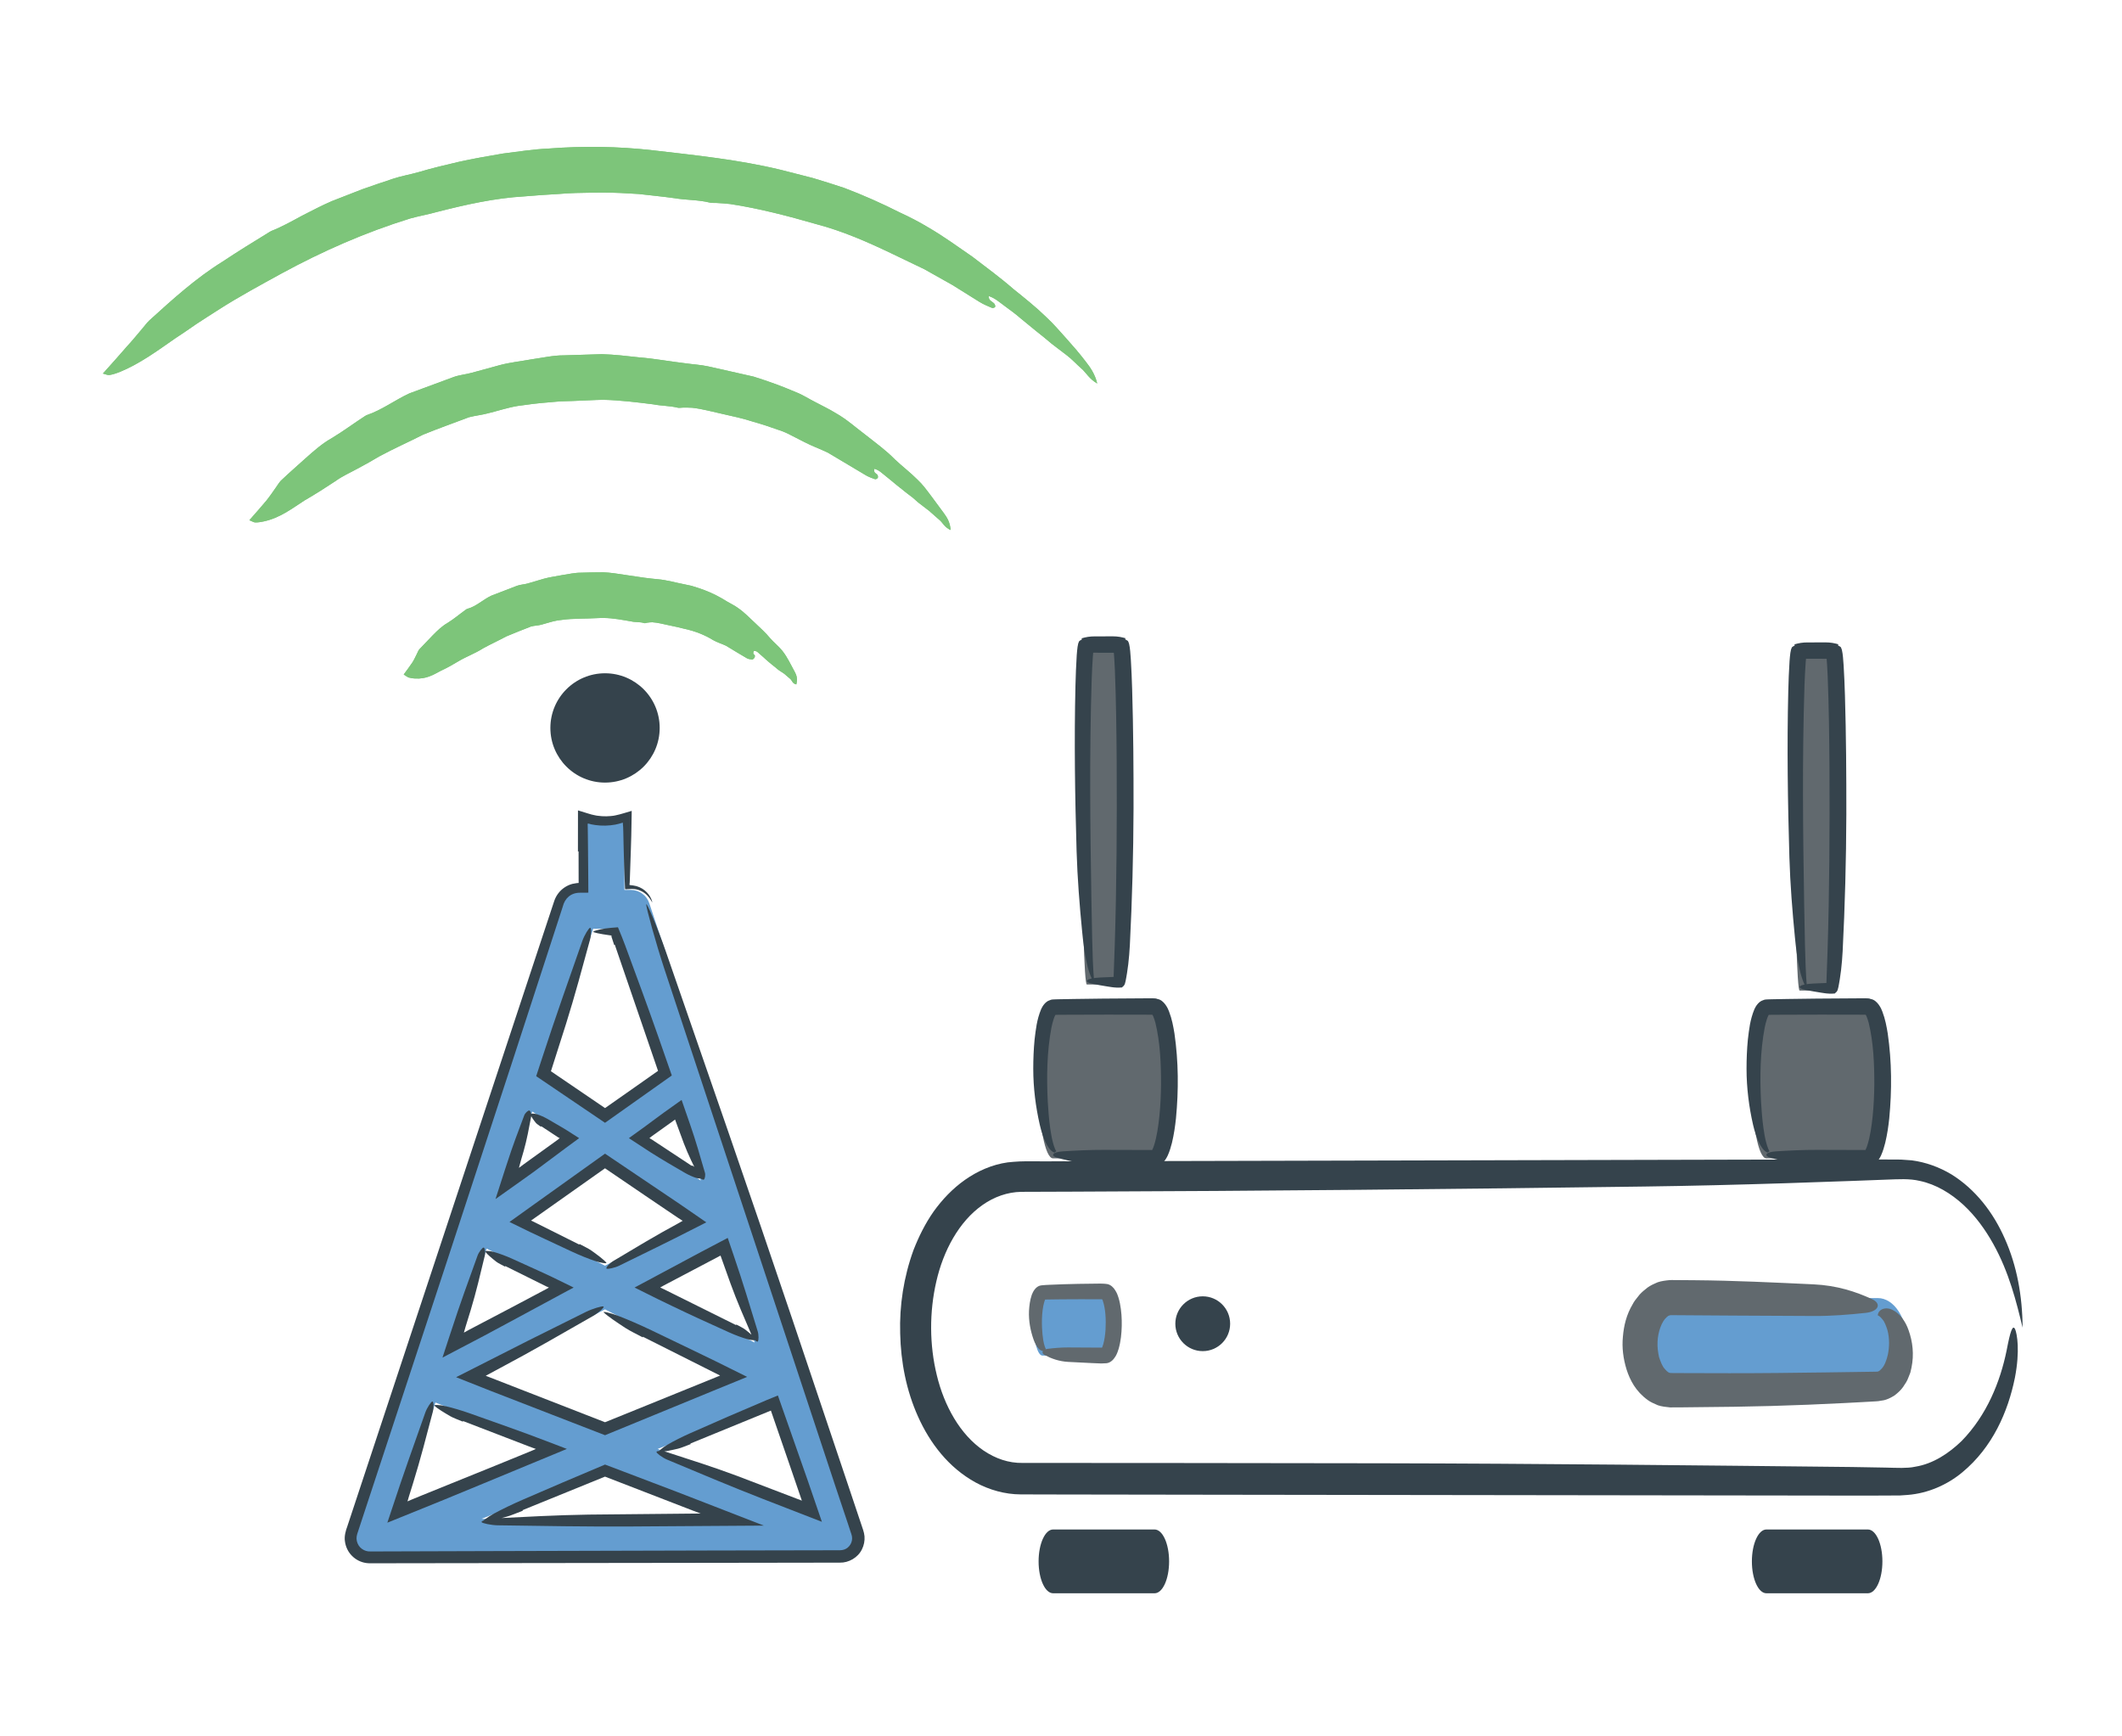 <?xml version="1.0" encoding="utf-8"?>
<!-- Generator: Adobe Illustrator 16.0.0, SVG Export Plug-In . SVG Version: 6.00 Build 0)  -->
<!DOCTYPE svg PUBLIC "-//W3C//DTD SVG 1.1//EN" "http://www.w3.org/Graphics/SVG/1.1/DTD/svg11.dtd">
<svg version="1.1" xmlns="http://www.w3.org/2000/svg" xmlns:xlink="http://www.w3.org/1999/xlink" x="0px" y="0px" width="220px"
	 height="180px" viewBox="0 0 220 180" enable-background="new 0 0 220 180" xml:space="preserve">
<g id="Layer_1" display="none">
	<g display="inline">
		<g>
			<g>
				<path fill="#61696E" d="M132.387,62.933h4.34c0.342,0,0.621-9.848,0.621-22.052c0-12.189-0.279-22.074-0.621-22.074h-4.34
					c-0.341,0-0.621,9.884-0.621,22.074C131.766,53.085,132.046,62.933,132.387,62.933z"/>
				<g>
					<path fill="#35434C" d="M132.387,62.916c-0.011-0.059,0.051-0.099,0.103-0.085c0.101-0.065,0.209-0.12,0.322-0.162
						c0.088-0.035,0.283-0.086,0.295-0.07c-0.004,0.008-0.012-0.008-0.017-0.011c-0.024-0.023-0.051-0.048-0.076-0.101
						c-0.053-0.087-0.1-0.2-0.147-0.31c-0.091-0.229-0.174-0.476-0.248-0.736c-0.149-0.52-0.271-1.084-0.372-1.673
						c-0.203-1.179-0.333-2.46-0.44-3.743c-0.281-3.37-0.514-6.862-0.605-10.403c-0.175-7.153-0.259-14.357-0.075-21.576
						c0.038-1.294,0.081-2.584,0.17-3.899l0.04-0.499l0.039-0.37l0.072-0.465c0.06-0.125,0.056-0.314,0.165-0.387
						c0.051-0.04,0.094-0.093,0.149-0.122l0.08-0.05l0.043-0.026l0.021-0.013c-0.144-0.183-0.032-0.052-0.061-0.093l0.014-0.002
						l0.85-0.133l0.419-0.064l0.241-0.001l0.483-0.001l0.967-0.002l0.968-0.002c0.091,0.004,0.137-0.009,0.266,0.008l0.428,0.066
						l0.428,0.066l0.214,0.033l0.106,0.016l0.054,0.008c0.021-0.02-0.133,0.176-0.063,0.097l0.011,0.006l0.022,0.013
						c0.115,0.06,0.213,0.142,0.31,0.232c0.053,0.132,0.103,0.272,0.132,0.424c0.052,0.289,0.1,0.702,0.106,0.805l0.075,0.99
						c0.082,1.307,0.129,2.6,0.171,3.895c0.154,5.174,0.189,10.337,0.185,15.5c-0.016,5.913-0.15,11.823-0.426,17.719
						c-0.043,0.869-0.104,1.695-0.188,2.484c-0.042,0.395-0.087,0.78-0.142,1.158c-0.06,0.383-0.098,0.697-0.225,1.275
						c-0.06,0.252-0.19,0.424-0.374,0.527c-0.234,0.003-0.468,0.006-0.698,0.01c-0.424-0.008-0.701-0.068-1.048-0.103
						c-0.652-0.091-1.283-0.179-1.896-0.265c-1.442-0.222-0.989-0.607,0.942-0.677c0.604-0.021,1.213-0.041,1.826-0.062
						c0.032-0.016,0.081,0,0.069-0.05l-0.006-0.046l0.023-0.381c0.069-1.238,0.1-2.519,0.147-3.777
						c0.252-7.958,0.285-15.948,0.242-23.923c-0.033-3.987-0.079-7.981-0.244-11.948l-0.08-1.479l-0.056-0.725l-0.02-0.177
						c0-0.036-0.043-0.014-0.064-0.021l-0.579-0.001l-1.497-0.001l-0.896-0.001c-0.023,0.011-0.017,0.049-0.023,0.073l-0.053,0.597
						c-0.071,0.975-0.114,1.97-0.153,2.962c-0.305,9.499-0.221,19.042-0.066,28.558c0.033,1.655,0.067,3.31,0.104,5.115
						c0.028,0.9,0.058,1.837,0.089,2.83c0.025,0.492,0.051,0.998,0.078,1.52c0.02,0.255,0.039,0.514,0.06,0.777l0.043,0.37
						l0.023,0.144l0.005,0.024l0.001,0.01c0-0.012-0.124,0.016-0.179,0.029c-0.143,0.036-0.279,0.092-0.408,0.167
						c-0.077,0.057-0.102,0.038-0.132,0.05C132.399,62.848,132.383,62.881,132.387,62.916z"/>
				</g>
			</g>
			<g>
				<g>
					<g>
						<path fill="#35434C" d="M160.441,107.528c-0.344-1.647-0.667-3.429-1.243-5.266c-0.538-1.839-1.242-3.747-2.239-5.585
							c-0.982-1.839-2.229-3.628-3.813-5.121c-1.577-1.481-3.503-2.688-5.628-3.156c-1.39-0.343-2.811-0.244-4.292-0.208
							c-1.468,0.044-2.94,0.088-4.42,0.133c-2.957,0.082-5.937,0.163-8.933,0.246c-5.993,0.151-12.058,0.273-18.162,0.338
							c-24.659,0.266-49.508,0.465-74.341,0.531l-6.664,0.02c-1.872,0.028-3.7,0.675-5.278,1.789
							c-3.193,2.248-5.233,6.135-6.16,10.15c-0.94,4.043-0.932,8.398,0.058,12.428c0.968,4.002,3.055,7.854,6.267,10.039
							c1.6,1.078,3.389,1.704,5.305,1.675l6.676,0.001l13.351,0.006c8.9,0.009,17.799,0.019,26.695,0.028
							c20.378,0.03,40.757,0.214,61.065,0.386c1.495,0.021,2.954,0.041,4.379,0.061c0.7,0.007,1.441,0.044,2.085,0.03
							c0.308-0.013,0.614-0.024,0.918-0.037c0.306-0.013,0.6-0.099,0.899-0.141c0.301-0.04,0.597-0.103,0.88-0.209
							c0.285-0.095,0.576-0.173,0.858-0.274c0.538-0.266,1.108-0.461,1.602-0.804c1.048-0.576,1.933-1.387,2.779-2.195
							c1.641-1.688,2.854-3.685,3.773-5.717c0.927-2.037,1.522-4.144,1.898-6.22c0.415-2.466,0.647-3.361,0.904-2.74
							c0.2,0.61,0.535,2.782-0.149,6.239c-0.444,2.21-1.188,4.405-2.274,6.478c-1.09,2.065-2.551,4.016-4.462,5.569
							c-1.886,1.566-4.319,2.642-6.874,2.842l-0.955,0.066l-0.824,0.004l-1.648,0.007c-1.098,0.001-2.194,0.003-3.288,0.004
							l-82.685-0.089l-20.671-0.025l-5.179-0.011c-1.988-0.003-3.958-0.566-5.667-1.494c-3.451-1.881-5.835-5.044-7.331-8.39
							c-0.792-1.674-1.271-3.449-1.686-5.224c-0.148-0.897-0.352-1.789-0.417-2.694l-0.136-1.354l-0.046-1.357
							c-0.112-3.615,0.454-7.266,1.708-10.717c0.67-1.711,1.491-3.378,2.564-4.913c1.093-1.519,2.408-2.914,3.984-4.025
							c1.57-1.105,3.417-1.931,5.383-2.204c0.488-0.064,0.984-0.081,1.477-0.117c0.495-0.032,0.879-0.009,1.324-0.016l2.584,0
							c32.898-0.063,65.797-0.127,98.701-0.19c2.861,0,5.725,0,8.652,0c0.732,0.001,1.468,0.002,2.209,0.003
							c0.379,0.004,0.724-0.007,1.135,0.011c0.434,0.03,0.869,0.061,1.307,0.092c1.739,0.23,3.438,0.839,4.967,1.751
							c3.038,1.877,5.327,4.826,6.812,8.208C159.688,99.563,160.413,103.428,160.441,107.528z"/>
					</g>
				</g>
				<g>
					<path fill="#649DD0" d="M142.027,103.681h-26.954c-2.121,0-3.85,2.648-3.85,5.924c0,3.28,1.729,5.935,3.85,5.935h26.954
						c2.13,0,3.848-2.654,3.848-5.935C145.875,106.329,144.157,103.681,142.027,103.681z"/>
					<g>
						<path fill="#61696E" d="M142.027,105.479c0.114-0.326,0.41-0.575,0.807-0.63c0.395-0.063,0.867,0.069,1.285,0.345
							c0.861,0.549,1.506,1.585,1.867,2.689c0.479,1.461,0.619,3.107,0.24,4.766c-0.191,0.827-0.531,1.659-1.104,2.418
							c-0.555,0.751-1.445,1.453-2.589,1.652l-0.432,0.047l-0.317,0.019l-0.587,0.026l-1.175,0.053l-2.352,0.099
							c-1.569,0.058-3.141,0.114-4.713,0.172c-3.145,0.101-6.296,0.174-9.445,0.211l-6.77,0.06l-1.709,0.008
							c-0.991-0.002-1.939-0.372-2.644-0.876c-1.423-1.033-2.125-2.4-2.566-3.727c-0.436-1.344-0.556-2.714-0.457-4.072
							c0.116-1.36,0.458-2.729,1.206-4.02c0.376-0.642,0.855-1.27,1.517-1.808c0.651-0.535,1.534-0.975,2.518-1.07
							c0.583-0.051,0.728-0.021,1.043-0.027l0.846,0.005l1.692,0.01c5.17,0.033,10.339,0.237,15.49,0.428
							c3.035,0.114,5.475,0.75,7.604,1.536c1.263,0.467,0.866,1.275-0.824,1.421c-2.172,0.187-4.434,0.33-6.653,0.323l-10.487-0.042
							l-5.243-0.028l-2.622-0.014l-0.327-0.002c-0.109,0-0.087,0.012-0.138,0.009c-0.067,0.006-0.134,0.015-0.21,0.048
							c-0.148,0.045-0.328,0.154-0.508,0.328c-0.763,0.691-1.282,2.149-1.313,3.546c-0.065,1.407,0.32,2.896,1.045,3.794
							c0.36,0.44,0.738,0.658,1.009,0.661l0.054,0.009l0.153,0.002l0.327,0.001l0.655,0.003l1.312,0.004l5.243,0.01
							c4.173,0.003,8.346-0.036,12.519-0.082l6.259-0.072c0.697-0.003,0.576-0.015,0.804-0.091c0.166-0.077,0.373-0.235,0.571-0.469
							c0.406-0.465,0.733-1.203,0.901-1.982c0.233-1.087,0.247-2.325-0.072-3.486c-0.162-0.573-0.411-1.146-0.746-1.564
							C142.651,105.685,142.293,105.487,142.027,105.479z"/>
					</g>
				</g>
				<g>
					<path fill="#649DD0" d="M33.476,111.159h8.069c0.637,0,1.151-1.85,1.151-4.142c0-2.289-0.515-4.146-1.151-4.146h-8.069
						c-0.635,0-1.152,1.857-1.152,4.146C32.324,109.31,32.841,111.159,33.476,111.159z"/>
					<g>
						<path fill="#61696E" d="M33.476,110.832c-0.001-0.027,0.005-0.04,0.015-0.058c0.018-0.066,0.05-0.12,0.095-0.164
							c0.001-0.015-0.102,0.049-0.173,0.01c-0.16-0.043-0.327-0.176-0.46-0.339c-0.275-0.326-0.46-0.761-0.601-1.199
							c-0.365-1.159-0.566-2.43-0.491-3.73c0.051-0.659,0.126-1.316,0.37-2.018c0.089-0.284,0.43-0.965,0.96-1.1
							c0.656-0.11,0.822-0.064,1.172-0.093c1.263-0.046,2.529-0.079,3.794-0.097l2.719-0.027l0.34-0.002
							c0.059,0,0.389,0.002,0.573,0.042c0.443,0.068,0.773,0.413,1.007,0.805c0.318,0.577,0.416,1.05,0.528,1.548
							c0.193,0.979,0.251,1.935,0.231,2.894c-0.026,0.961-0.109,1.914-0.389,2.907c-0.086,0.287-0.188,0.578-0.36,0.895
							c-0.239,0.425-0.636,0.834-1.142,0.856l-0.365,0.016l-0.195-0.005l-0.389-0.012l-0.778-0.025l-3.108-0.124
							c-1.219-0.053-2.199-0.344-3.055-0.703c-0.507-0.213-0.348-0.583,0.332-0.649c0.872-0.085,1.78-0.15,2.672-0.147l4.212,0.019
							l0.328,0.004c0.009,0.001,0.016-0.004,0.022-0.01c0.013-0.019-0.017,0.027,0.02-0.031l0.078-0.167
							c0.05-0.125,0.096-0.264,0.139-0.408c0.164-0.59,0.25-1.25,0.295-1.907c0.069-1.303,0.011-2.728-0.37-3.845
							c-0.023-0.069-0.049-0.128-0.075-0.184c-0.025-0.064-0.058-0.11-0.049-0.1c-0.008-0.013-0.021-0.031-0.038-0.035
							c-0.009-0.003-0.018-0.002-0.027-0.003l-0.22-0.001l-0.526-0.001l-2.106-0.005l-4.764,0.038
							c-0.013,0.003-0.025,0.025-0.021,0.028c-0.043,0.074-0.114,0.254-0.162,0.409c-0.102,0.334-0.174,0.711-0.226,1.092
							c-0.1,0.767-0.124,1.565-0.087,2.353c0.027,0.546,0.07,1.094,0.169,1.661c0.05,0.281,0.117,0.569,0.208,0.83
							c0.043,0.135,0.1,0.243,0.145,0.328l0.025,0.034c0.004,0.01,0.006,0.012,0.003,0.006c-0.012,0.005-0.074,0.069-0.104,0.108
							C33.497,110.706,33.473,110.798,33.476,110.832z"/>
					</g>
				</g>
				<g>
					<path fill="#35434C" d="M34.851,142.043h13.195c1.042,0,1.884-1.85,1.884-4.142c0-2.29-0.842-4.146-1.884-4.146H34.851
						c-1.039,0-1.884,1.856-1.884,4.146C32.967,140.193,33.813,142.043,34.851,142.043z"/>
				</g>
				<g>
					<path fill="#35434C" d="M127.554,142.043h13.194c1.041,0,1.883-1.85,1.883-4.142c0-2.29-0.842-4.146-1.883-4.146h-13.194
						c-1.039,0-1.885,1.856-1.885,4.146C125.669,140.193,126.515,142.043,127.554,142.043z"/>
				</g>
				<g>
					<path fill="#61696E" d="M34.851,85.53h13.195c1.042,0,1.884-4.393,1.884-9.837c0-5.438-0.842-9.847-1.884-9.847H34.851
						c-1.039,0-1.884,4.409-1.884,9.847C32.967,81.138,33.813,85.53,34.851,85.53z"/>
					<g>
						<path fill="#35434C" d="M34.851,85.162c-0.004-0.04,0.003-0.075,0.017-0.101c0.017-0.03,0.023-0.014,0.077-0.136
							c0.074-0.125,0.053-0.081,0.036-0.068c-0.013,0.019-0.035,0.026-0.063,0.008c-0.108-0.023-0.235-0.115-0.356-0.239
							c-0.24-0.249-0.452-0.591-0.627-0.964c-0.355-0.75-0.593-1.626-0.781-2.506c-0.481-2.318-0.75-4.775-0.734-7.269
							c0.01-1.259,0.067-2.523,0.198-3.793c0.163-1.279,0.289-2.523,0.855-3.879c0.1-0.185,0.137-0.325,0.348-0.567
							c0.09-0.125,0.191-0.233,0.313-0.305c0.111-0.093,0.229-0.169,0.375-0.188c0.666-0.16,0.851-0.071,1.188-0.104l1.878-0.028
							l3.759-0.039l5.385-0.029l0.673-0.002c0.235,0.014,0.374-0.042,0.893,0.059c0.445,0.028,0.783,0.412,1.04,0.743
							c0.17,0.271,0.292,0.526,0.382,0.768c0.375,0.971,0.534,1.88,0.689,2.804c0.528,3.673,0.545,7.316,0.202,10.976
							c-0.11,1.048-0.261,2.095-0.512,3.151c-0.14,0.533-0.277,1.059-0.532,1.618c-0.068,0.143-0.152,0.291-0.231,0.434
							c-0.091,0.126-0.282,0.396-0.467,0.522c-0.101,0.063-0.191,0.15-0.301,0.193c-0.115,0.035-0.236,0.041-0.344,0.101
							l-0.362,0.02l-0.201-0.002c-2.054-0.043-4.107-0.087-6.156-0.13c-2.415-0.055-4.355-0.357-6.05-0.732
							c-1.005-0.222-0.689-0.607,0.656-0.677c1.728-0.089,3.527-0.157,5.293-0.154l4.171,0.009l2.086,0.005
							c0.246,0,0.177,0.002,0.195,0c0.007-0.002,0.014-0.009,0,0.003c0.103-0.146,0.229-0.43,0.323-0.717
							c0.385-1.189,0.578-2.563,0.715-3.904c0.134-1.353,0.198-2.72,0.21-4.088c0.007-2.719-0.117-5.518-0.737-8.068
							c-0.082-0.312-0.179-0.611-0.289-0.876c-0.055-0.122-0.118-0.25-0.169-0.325c-0.006-0.014-0.007-0.017-0.029-0.029
							l-1.761-0.008l-4.171-0.005l-4.979,0.011l-1.245,0.006l-0.623,0.003c-0.052,0-0.048,0.002-0.067,0.018
							c-0.014,0.015,0.019-0.016-0.013,0.022c-0.031,0.042-0.065,0.127-0.1,0.188c-0.068,0.134-0.13,0.312-0.189,0.478
							c-0.113,0.352-0.211,0.726-0.29,1.111c-0.6,3.121-0.655,6.454-0.498,9.693c0.063,1.13,0.151,2.26,0.321,3.466
							c0.089,0.599,0.19,1.227,0.355,1.846c0.079,0.311,0.178,0.614,0.291,0.892c0.058,0.109,0.125,0.272,0.171,0.311l0.031,0.053
							l-0.005-0.014c0.003-0.012-0.064,0.064-0.087,0.099C34.862,85.095,34.855,85.035,34.851,85.162z"/>
					</g>
				</g>
				<g>
					<path fill="#61696E" d="M127.554,85.53h13.194c1.041,0,1.883-4.393,1.883-9.837c0-5.438-0.842-9.847-1.883-9.847h-13.194
						c-1.039,0-1.885,4.409-1.885,9.847C125.669,81.138,126.515,85.53,127.554,85.53z"/>
					<g>
						<path fill="#35434C" d="M127.554,85.162c-0.004-0.04,0.003-0.075,0.017-0.1c0.017-0.03,0.023-0.014,0.077-0.136
							c0.074-0.125,0.053-0.081,0.036-0.068c-0.013,0.019-0.034,0.026-0.063,0.008c-0.108-0.023-0.236-0.114-0.356-0.239
							c-0.24-0.249-0.452-0.591-0.628-0.964c-0.354-0.75-0.593-1.626-0.781-2.506c-0.481-2.318-0.749-4.775-0.733-7.269
							c0.01-1.259,0.066-2.523,0.197-3.793c0.163-1.279,0.289-2.523,0.855-3.879c0.1-0.185,0.137-0.325,0.348-0.567
							c0.091-0.125,0.191-0.233,0.313-0.305c0.111-0.093,0.229-0.17,0.375-0.188c0.665-0.16,0.852-0.071,1.188-0.104l1.879-0.028
							l3.758-0.039l5.386-0.029l0.673-0.002c0.236,0.014,0.373-0.042,0.893,0.058c0.445,0.029,0.783,0.412,1.041,0.743
							c0.17,0.271,0.292,0.527,0.382,0.768c0.374,0.972,0.533,1.88,0.688,2.804c0.527,3.673,0.545,7.316,0.202,10.975
							c-0.11,1.048-0.262,2.095-0.512,3.151c-0.14,0.532-0.276,1.059-0.531,1.618c-0.067,0.142-0.152,0.291-0.23,0.433
							c-0.092,0.127-0.282,0.396-0.467,0.523c-0.102,0.063-0.191,0.149-0.301,0.193c-0.115,0.036-0.236,0.041-0.345,0.101
							l-0.361,0.02l-0.202-0.002c-2.054-0.043-4.106-0.087-6.156-0.13c-2.414-0.055-4.354-0.357-6.05-0.732
							c-1.004-0.222-0.688-0.607,0.656-0.677c1.728-0.089,3.526-0.157,5.293-0.154l4.171,0.009l2.086,0.005
							c0.247,0,0.177,0.002,0.194,0c0.007-0.002,0.015-0.009,0,0.003c0.103-0.146,0.229-0.43,0.322-0.717
							c0.385-1.189,0.577-2.563,0.715-3.904c0.134-1.353,0.198-2.72,0.21-4.087c0.007-2.72-0.116-5.519-0.736-8.069
							c-0.082-0.312-0.179-0.611-0.289-0.876c-0.054-0.123-0.118-0.251-0.169-0.325c-0.006-0.013-0.007-0.016-0.028-0.028
							l-1.762-0.008l-4.171-0.005l-4.979,0.011l-1.244,0.006l-0.623,0.003c-0.051,0-0.048,0.002-0.066,0.018
							c-0.014,0.015,0.019-0.016-0.014,0.023c-0.031,0.042-0.065,0.127-0.1,0.188c-0.068,0.134-0.13,0.312-0.189,0.478
							c-0.113,0.352-0.211,0.726-0.29,1.111c-0.6,3.121-0.654,6.454-0.497,9.693c0.063,1.13,0.151,2.26,0.32,3.466
							c0.089,0.6,0.19,1.227,0.354,1.846c0.08,0.311,0.179,0.614,0.292,0.892c0.058,0.109,0.125,0.272,0.171,0.311l0.031,0.053
							l-0.006-0.014c0.003-0.011-0.063,0.064-0.087,0.099C127.564,85.095,127.558,85.035,127.554,85.162z"/>
					</g>
				</g>
				<g>
					<path fill="#61696E" d="M39.237,62.933h4.341c0.342,0,0.62-9.848,0.62-22.052c0-12.189-0.278-22.074-0.62-22.074h-4.341
						c-0.341,0-0.62,9.884-0.62,22.074C38.617,53.085,38.896,62.933,39.237,62.933z"/>
					<g>
						<path fill="#35434C" d="M39.237,62.076c0,1.676,0,0.461,0,0.834v-0.005l0-0.01l0.004-0.019
							c0.005-0.012,0.013-0.023,0.023-0.031c0.021-0.016,0.05-0.019,0.075-0.015c0.101-0.065,0.209-0.12,0.322-0.162
							c0.088-0.035,0.284-0.086,0.295-0.07c-0.003,0.008-0.011-0.008-0.016-0.011c-0.024-0.022-0.051-0.048-0.076-0.101
							c-0.052-0.087-0.1-0.2-0.147-0.31c-0.091-0.229-0.174-0.476-0.249-0.736c-0.149-0.52-0.27-1.084-0.372-1.673
							c-0.203-1.179-0.332-2.46-0.439-3.743c-0.281-3.37-0.514-6.862-0.605-10.403c-0.174-7.153-0.258-14.358-0.075-21.576
							c0.038-1.295,0.08-2.585,0.169-3.899l0.04-0.499l0.04-0.371l0.073-0.465c0.059-0.125,0.055-0.315,0.166-0.387
							c0.05-0.04,0.093-0.093,0.149-0.122l0.08-0.049l0.043-0.026l0.011-0.007c-0.029-0.042,0.081,0.086-0.063-0.097l0.026-0.004
							l0.85-0.133l0.418-0.063l0.242-0.001l0.483-0.001l0.967-0.002l0.967-0.002c0.092,0.004,0.137-0.009,0.267,0.008l0.427,0.066
							l0.428,0.066l0.214,0.033l0.107,0.016l0.053,0.008c0.021-0.02-0.132,0.176-0.063,0.097l0.011,0.006l0.022,0.013
							c0.116,0.06,0.213,0.142,0.31,0.232c0.053,0.131,0.103,0.271,0.132,0.423c0.052,0.289,0.1,0.702,0.106,0.805l0.075,0.991
							c0.082,1.307,0.129,2.599,0.171,3.894c0.154,5.174,0.188,10.338,0.184,15.501c-0.016,5.914-0.15,11.823-0.425,17.719
							c-0.043,0.869-0.104,1.695-0.187,2.484c-0.042,0.395-0.087,0.78-0.142,1.158c-0.06,0.382-0.097,0.697-0.225,1.275
							c-0.059,0.252-0.19,0.424-0.375,0.526c-0.235,0.003-0.467,0.006-0.698,0.01c-0.423-0.008-0.701-0.068-1.048-0.103
							c-0.653-0.091-1.284-0.179-1.896-0.265c-1.443-0.222-0.99-0.607,0.942-0.677c0.604-0.021,1.214-0.041,1.827-0.062
							c0.032-0.016,0.081,0,0.069-0.05l-0.006-0.046l0.023-0.38c0.069-1.237,0.1-2.518,0.147-3.777
							c0.251-7.958,0.284-15.948,0.241-23.924c-0.033-3.987-0.079-7.981-0.243-11.948l-0.08-1.479l-0.056-0.725l-0.019-0.177
							c0-0.036-0.043-0.014-0.064-0.021l-0.58-0.001l-1.498-0.001l-0.896-0.001c-0.024,0.011-0.017,0.049-0.023,0.073l-0.053,0.596
							c-0.072,0.975-0.114,1.97-0.153,2.962c-0.305,9.5-0.22,19.042-0.066,28.559c0.034,1.654,0.067,3.31,0.103,5.115
							c0.028,0.9,0.058,1.837,0.089,2.83c0.025,0.492,0.051,0.998,0.078,1.52c0.02,0.254,0.04,0.513,0.06,0.776l0.042,0.371
							l0.024,0.144l0.004,0.024L40,62.589c0-0.012-0.125,0.016-0.18,0.03c-0.142,0.036-0.279,0.092-0.408,0.166
							c-0.077,0.057-0.102,0.038-0.132,0.051c-0.015,0.006-0.027,0.017-0.035,0.031l-0.008,0.023l-0.001,0.013
							C39.236,62.533,39.236,63.749,39.237,62.076z"/>
					</g>
				</g>
				<circle fill="#35434C" cx="52.462" cy="107.016" r="3.561"/>
			</g>
		</g>
		<g>
			<g>
				<path fill="#FFFFFF" d="M189.253,97.079c-8.136-1.511-15.026-4.958-19.316-9.159c-4.289,4.201-11.184,7.648-19.317,9.159
					c-5.104,0.947-10.016,0.998-14.342,0.323v27.728c0,21.281,14.214,30.619,33.659,36.299c19.45-5.68,33.666-15.018,33.666-36.299
					V97.402C199.274,98.077,194.364,98.026,189.253,97.079z"/>
				<g>
					<path fill="#35434C" d="M204.387,113.513c-0.04,3.401-0.081,6.794-0.121,10.183c0.023,1.684-0.12,3.422-0.18,5.132
						c-0.078,0.855-0.221,1.707-0.328,2.561l-0.172,1.28l-0.295,1.26c-1.372,6.774-5.224,13.028-10.569,17.506
						c-3.216,2.743-6.872,4.915-10.668,6.717l-1.426,0.678l-1.453,0.607c-0.97,0.406-1.937,0.822-2.927,1.167
						c-0.988,0.353-1.966,0.748-2.964,1.064l-3.348,1.086l-2.358-0.698c-0.666-0.203-1.339-0.38-2.001-0.604
						c-1.32-0.459-2.661-0.852-3.967-1.369c-1.309-0.508-2.63-0.982-3.909-1.584l-1.934-0.863l-1.89-0.977
						c-5.036-2.588-9.716-6.228-13.201-10.942c-2.137-2.974-3.715-6.338-4.738-9.841c-1.029-3.518-1.327-7.147-1.441-10.743
						l-0.037-20.804l0.008-5.502l0.003-2.592l0.001-0.646v-0.162c-0.017-0.072,0.088-0.01,0.126-0.021l0.321,0.036l1.283,0.142
						l3.644,0.399c3.31,0.166,6.648,0.001,9.943-0.541c3.289-0.557,6.523-1.453,9.595-2.715c1.538-0.625,3.025-1.362,4.45-2.189
						c0.69-0.442,1.436-0.819,2.076-1.325l0.995-0.718c0.165-0.121,0.338-0.233,0.485-0.372l0.573-0.5l1.593-1.393
						c0.132-0.103,0.264-0.257,0.395-0.318l0.395,0.357l0.785,0.711l1.277,1.166c0.257,0.258,0.571,0.458,0.854,0.691
						c1.133,0.93,2.374,1.736,3.629,2.502c2.518,1.531,5.238,2.679,7.947,3.612c0.514,0.171,1.054,0.367,1.574,0.569
						c0.527,0.177,1.039,0.343,1.479,0.508c0.883,0.325,1.492,0.608,1.423,0.708c-0.095,0.139-0.775,0.146-1.644,0.111
						c-0.437-0.022-0.917-0.048-1.39-0.072c-0.471-0.051-0.935-0.101-1.343-0.145c-0.201-0.019-0.817-0.171-1.269-0.295
						c-2.922-0.891-5.702-1.982-8.326-3.36c-0.641-0.374-1.28-0.746-1.918-1.118c-0.64-0.372-1.227-0.829-1.844-1.242
						c-0.306-0.209-0.613-0.418-0.893-0.667l-0.214-0.177l-0.095-0.072l-0.184-0.139l-0.176-0.131l-0.085-0.063l-0.083,0.086
						l-0.311,0.328l-0.072,0.077l-0.203,0.193c-0.139,0.126-0.268,0.267-0.415,0.381l-0.879,0.699
						c-0.583,0.474-1.175,0.941-1.812,1.341c-1.23,0.875-2.558,1.598-3.901,2.334c-2.73,1.374-5.673,2.453-8.805,3.256
						c-4.884,1.168-9.942,1.706-14.998,1.271c-0.441-0.046-0.341-0.032-0.382-0.035l-0.067-0.001
						c-0.063-0.021-0.02,0.063-0.025,0.091l0.003,0.028l0.002,0.014l0.001,0.183l0.007,0.911l0.013,1.821l0.045,7.288
						c0.014,4.859,0.027,9.721,0.041,14.587c-0.006,4.745,0.535,9.37,2.19,13.684c0.24,0.741,0.653,1.448,0.98,2.203
						c0.314,0.765,0.755,1.467,1.171,2.154c0.757,1.424,1.743,2.568,2.334,3.543c2.535,3.559,6.353,6.685,10.763,9.177
						c2.193,1.276,4.571,2.345,7.005,3.349c1.215,0.508,2.475,0.93,3.721,1.399c1.223,0.4,2.449,0.802,3.678,1.204l2.068-0.611
						c5.046-1.539,10.164-3.466,14.667-6.224c1.179-0.746,2.376-1.463,3.467-2.327c1.148-0.789,2.172-1.727,3.212-2.641
						c1.983-1.919,3.852-3.991,5.232-6.381c2.965-4.675,4.264-10.218,4.537-15.723l0.098-2.075l0.018-2.095l0.038-4.186l0.083-8.369
						l0.087-8.367l0.042-4.075c0.148-0.491-0.361-0.25-0.646-0.262l-0.979,0.098c-0.666,0.048-1.38,0.179-2.073,0.166
						c-1.609,0.017-3.192,0.047-4.743-0.174c-0.774-0.095-1.547-0.142-2.305-0.28c-0.755-0.146-1.506-0.293-2.253-0.438
						c-0.644-0.123-1.226-0.349-1.126-0.417c0.104-0.071,0.969-0.078,1.657,0.005c3.187,0.478,6.483,0.421,9.689,0.237l3.113-0.333
						l0.441-0.047l0.22-0.023c0.07-0.004,0.019,0.128,0.034,0.185l-0.003,0.893l-0.007,1.778l-0.035,4.8L204.387,113.513z"/>
				</g>
			</g>
		</g>
		<path fill="#7DC57A" d="M169.937,152.383c-17.945-5.703-25.004-13.482-25.004-27.248v-18.687c2.408-0.119,4.848-0.407,7.272-0.856
			c6.634-1.234,12.713-3.562,17.731-6.732c5.02,3.171,11.104,5.498,17.737,6.732c2.423,0.454,4.857,0.737,7.271,0.856v18.687
			C194.945,138.9,187.889,146.676,169.937,152.383z"/>
		<g>
			<g>
				<path fill="#FFFFFF" d="M157.442,135.134c-1.623-1.488-3.289-2.933-4.848-4.491c-0.635-0.634-1.1-1.47-1.505-2.316
					c-0.122-0.259,0.134-0.9,0.386-1.288c0.108-0.166,0.651-0.141,0.991-0.182c0.079-0.01,0.146,0.055,0.212,0.093
					c1.848,1.1,3.874,1.988,5.505,3.341l2.915,2.388l0.729,0.598l0.324,0.266l0.015-0.005c0.017-0.009,0.021-0.021,0.021-0.03
					c0.001-0.008-0.001-0.008,0.001-0.004c0.002,0.001,0.004,0.004,0.008,0.007l0.502-0.444c0.771-0.68,1.561-1.339,2.376-1.97
					c2.044-1.583,3.829-3.475,5.697-5.262c1.593-1.525,3.098-3.145,4.726-4.63c0.726-0.662,1.585-1.21,2.513-1.611
					c1.462-0.635,2.583-1.636,3.695-2.685c1.716-1.618,3.516-3.146,5.319-4.67c0.18-0.151,0.707-0.13,0.938,0.052
					c0.238,0.186,0.482,0.759,0.425,0.998c-0.174,0.707-0.355,1.466-0.784,1.967c-1.685,1.972-3.457,3.861-5.216,5.764
					c-1.087,1.174-2.256,2.269-3.306,3.479c-2.353,2.713-4.961,5.141-7.77,7.379c-1.251,0.996-2.444,2.059-3.622,3.139l-4.621,4.272
					l-0.771,0.706l-3.264-2.967l-1.787-1.674L157.442,135.134z"/>
			</g>
		</g>
	</g>
</g>
<g id="Layer_2">
	<g>
		<g>
			<g>
				<path fill="#649DD0" d="M67.316,93.635c-0.271-0.826-1.04-1.382-1.91-1.382h-0.668v-7.171c-0.634,0.21-1.308,0.326-2.013,0.326
					c-0.701,0-1.378-0.116-2.012-0.326v7.171h-0.665c-0.869,0-1.637,0.553-1.912,1.382l-21.711,65.191
					c-0.204,0.619-0.1,1.29,0.278,1.817c0.38,0.522,0.986,0.835,1.634,0.835h1.051h0.005c0.004,0,0.007,0,0.007,0h46.653h0.007
					c0.003,0,0.005,0,0.005,0h1.053c0.646,0,1.254-0.313,1.634-0.835c0.376-0.527,0.479-1.198,0.276-1.817L67.316,93.635z
					 M78.238,139.175l-11.102-5.705l7.86-4.037L78.238,139.175z M62.725,135.733l13.521,6.939l-13.521,5.363l-13.516-5.363
					L62.725,135.733z M62.725,131.208l-8.957-4.596l8.957-6.183l8.959,6.183L62.725,131.208z M72.653,122.388l-6.382-4.403
					l3.995-2.76L72.653,122.388z M61.498,96.28h2.458l4.985,14.972l-6.216,4.287l-6.21-4.287L61.498,96.28z M55.188,115.225
					l3.999,2.76l-6.38,4.403L55.188,115.225z M50.458,129.433l7.861,4.037l-11.103,5.699L50.458,129.433z M45.146,145.391
					l12.125,4.812L41.45,156.48L45.146,145.391z M49.92,157.451l12.805-5.084l12.811,5.084H49.92z M68.184,150.202l12.126-4.812
					l3.694,11.09L68.184,150.202z"/>
			</g>
			<g>
				<g>
					<g>
						<path fill="#35434C" d="M71.613,149.697c-0.448,0.165-0.981,0.401-1.332,0.482c-0.725,0.168-1.516,0.343-1.947,0.334
							c-0.178-0.004,0.373-0.464,0.833-0.731c0.677-0.396,1.527-0.827,2.375-1.202c1.305-0.573,2.613-1.148,3.925-1.725
							c1.34-0.573,2.683-1.146,4.029-1.722l1.153-0.473l2.128,6.063l0.968,2.759l1.466,4.276c-2.023-0.785-4.051-1.573-6.08-2.36
							c-3.346-1.301-6.67-2.707-9.98-4.093c-0.463-0.194-1.088-0.656-1.089-0.789c-0.001-0.134,0.604-0.137,1.072,0.015
							c2.413,0.781,4.865,1.56,7.304,2.472c2.223,0.85,4.456,1.702,6.696,2.558c-0.465-1.356-0.932-2.718-1.398-4.078l-1.814-5.257
							l-8.342,3.415L71.613,149.697z"/>
					</g>
					<g>
						<path fill="#35434C" d="M54.208,156.605c-0.569,0.213-1.251,0.508-1.691,0.625c-0.912,0.242-1.907,0.498-2.438,0.53
							c-0.219,0.013,0.504-0.517,1.097-0.838c0.874-0.473,1.966-1.001,3.049-1.47c1.377-0.594,2.757-1.188,4.141-1.784
							c1.449-0.614,2.902-1.229,4.36-1.847c0.649,0.246,1.308,0.495,1.966,0.745l5.548,2.11c2.983,1.157,5.969,2.314,8.958,3.474
							c-4.617,0.03-9.247,0.061-13.877,0.091c-4.571,0.025-9.167-0.056-13.736-0.122c-0.64-0.01-1.596-0.209-1.661-0.331
							c-0.064-0.125,0.651-0.351,1.276-0.383c3.223-0.163,6.491-0.345,9.807-0.396c3.861-0.037,7.748-0.075,11.632-0.112
							l-0.884-0.331l-9.031-3.494l-8.554,3.478L54.208,156.605z"/>
					</g>
					<g>
						<path fill="#35434C" d="M47.988,147.375c-0.439-0.188-0.989-0.381-1.3-0.563c-0.643-0.375-1.339-0.79-1.646-1.091
							c-0.126-0.125,0.589-0.083,1.108,0.037c0.763,0.177,1.679,0.445,2.553,0.754c1.343,0.478,2.69,0.956,4.04,1.436l2.023,0.733
							l2.823,1.066l1.181,0.454c-2.984,1.235-5.972,2.472-8.96,3.709l-3.842,1.585l-5.057,2.049l-0.752,0.302
							c1.326-4.005,1.573-4.701,2.21-6.532c0.577-1.634,1.153-3.267,1.729-4.896c0.168-0.474,0.594-1.123,0.727-1.132
							c0.134-0.009,0.171,0.596,0.046,1.071c-0.645,2.452-1.284,4.945-2.058,7.432l-0.405,1.3l-0.161,0.549l0.483-0.208l1.033-0.423
							l2.5-1.013l5.006-2.026l2.885-1.177l1.12-0.461l0.284-0.129l-0.247-0.085c-0.104-0.036-0.02,0.001-0.53-0.197l-2.259-0.87
							l-4.518-1.739L47.988,147.375z"/>
					</g>
					<g>
						<path fill="#35434C" d="M52.364,131.307c-0.316-0.176-0.718-0.357-0.933-0.528c-0.444-0.353-0.923-0.744-1.115-1.029
							c-0.078-0.118,0.482-0.083,0.873,0.028c0.575,0.163,1.254,0.413,1.894,0.701c0.911,0.414,1.824,0.828,2.739,1.243l1.39,0.644
							l2.261,1.104c-0.225,0.12-0.452,0.241-0.68,0.363l-5.922,3.196l-2.646,1.422l-4.351,2.282l0.683-2.087l0.904-2.721
							l0.671-1.928c0.46-1.28,0.92-2.562,1.379-3.839c0.129-0.357,0.497-0.834,0.626-0.831c0.13,0.003,0.21,0.478,0.123,0.84
							c-0.449,1.867-0.89,3.767-1.463,5.651l-0.521,1.691l-0.183,0.637l0.537-0.296l1.335-0.701l2.986-1.568l2.537-1.343
							l1.188-0.631l0.229-0.139l-0.29-0.125l-1.409-0.7l-2.819-1.4L52.364,131.307z"/>
					</g>
					<g>
						<path fill="#35434C" d="M56.077,116.805c-0.183-0.141-0.428-0.281-0.538-0.424c-0.229-0.293-0.474-0.619-0.537-0.865
							c-0.025-0.102,0.373-0.1,0.627-0.021c0.375,0.115,0.802,0.304,1.19,0.528l1.323,0.771l0.331,0.195l0.505,0.316l1.066,0.679
							c-0.465,0.342-0.936,0.688-1.407,1.034l-2.709,2.02l-0.67,0.496l-1.197,0.856l-2.689,1.909
							c0.338-1.049,0.676-2.102,1.015-3.154l0.619-1.865l0.437-1.228l0.912-2.44c0.086-0.227,0.389-0.509,0.513-0.493
							c0.126,0.017,0.254,0.345,0.21,0.58c-0.23,1.211-0.449,2.444-0.796,3.653l-0.234,0.801l-0.104,0.386l-0.142,0.524l0.466-0.348
							l0.935-0.676l1.805-1.3l0.875-0.632l0.139-0.124l-0.127-0.067c-0.038-0.022,0.006,0.011-0.096-0.056l-0.337-0.223
							l-1.351-0.891L56.077,116.805z"/>
					</g>
					<g>
						<path fill="#35434C" d="M63.678,97.965c-0.078-0.238-0.163-0.5-0.245-0.75c-0.058-0.177-0.044-0.142-0.042-0.146l0.011-0.021
							l0.002-0.015c-0.001-0.028,0.042-0.057-0.258-0.087c-0.216-0.033-0.43-0.065-0.631-0.096
							c-0.402-0.067-0.754-0.142-0.987-0.225c-0.192-0.069,0.608-0.294,1.228-0.374c0.362-0.047,0.745-0.089,1.312-0.125
							c0.293,0.711,0.52,1.264,0.75,1.888c1.162,3.146,2.329,6.308,3.449,9.503c0.461,1.322,0.922,2.645,1.384,3.972
							c-2.305,1.633-4.612,3.267-6.925,4.905c-2.375-1.608-4.754-3.22-7.136-4.833l0.667-2.034c1.309-4.015,2.726-8.017,4.123-12
							c0.196-0.558,0.664-1.333,0.799-1.351c0.137-0.017,0.142,0.682-0.01,1.239c-0.785,2.876-1.566,5.798-2.484,8.72
							c-0.52,1.632-1.041,3.268-1.566,4.915c1.862,1.268,3.735,2.543,5.609,3.818l2.24-1.57l3.255-2.288l-4.484-13.078
							L63.678,97.965z"/>
					</g>
					<g>
						<path fill="#35434C" d="M71.764,120.808c0.183,0.141,0.427,0.281,0.538,0.424c0.229,0.293,0.474,0.619,0.537,0.865
							c0.026,0.102-0.373,0.1-0.627,0.021c-0.374-0.115-0.802-0.304-1.19-0.528c-1.194-0.691-2.394-1.388-3.568-2.133
							c-0.75-0.49-1.5-0.979-2.253-1.472l1.697-1.225l0.975-0.724l0.979-0.72l1.814-1.29l0.891,2.572
							c0.572,1.636,1.046,3.314,1.53,4.979c0.067,0.233-0.006,0.641-0.115,0.702c-0.11,0.063-0.411-0.123-0.516-0.338
							c-0.542-1.107-1.105-2.226-1.552-3.401c-0.304-0.826-0.609-1.653-0.917-2.485l-0.227,0.17l-0.542,0.388l-1.345,0.96
							l-0.315,0.228l-0.087,0.068l-0.14,0.116l0.168,0.097l0.075,0.042l0.317,0.21l1.28,0.844l2.559,1.688L71.764,120.808z"/>
					</g>
					<g>
						<path fill="#35434C" d="M60.076,128.954c0.421,0.229,0.952,0.477,1.245,0.688c0.606,0.436,1.262,0.917,1.54,1.247
							c0.114,0.137-0.596,0.024-1.103-0.146c-0.745-0.251-1.634-0.607-2.477-1c-0.952-0.445-1.906-0.891-2.863-1.338l-1.435-0.677
							l-2.16-1.055c0.833-0.597,1.677-1.2,2.522-1.806c2.457-1.756,4.915-3.513,7.38-5.275c2.564,1.729,5.135,3.461,7.707,5.194
							c0.931,0.641,1.863,1.282,2.797,1.926l-3.137,1.592l-1.963,0.974c-1.312,0.643-2.623,1.285-3.931,1.927
							c-0.454,0.221-1.215,0.388-1.316,0.302c-0.102-0.088,0.297-0.546,0.72-0.799c2.186-1.305,4.394-2.643,6.695-3.881l0.482-0.273
							l-0.487-0.313l-1.126-0.759l-2.253-1.525l-4.188-2.848l-0.996,0.703l-6.672,4.716l0.133,0.059l0.061,0.026l0.316,0.158
							l1.496,0.748l2.993,1.498L60.076,128.954z"/>
					</g>
					<g>
						<path fill="#35434C" d="M66.637,138.636c-0.6-0.321-1.349-0.68-1.774-0.959c-0.882-0.577-1.837-1.213-2.264-1.619
							c-0.175-0.168,0.79,0.075,1.494,0.347c1.035,0.399,2.279,0.938,3.47,1.51c1.479,0.712,2.962,1.425,4.449,2.14l2.23,1.08
							c1.071,0.532,2.145,1.064,3.22,1.598c-1.054,0.431-2.122,0.868-3.191,1.305c-3.843,1.578-7.689,3.157-11.545,4.741
							c-3.966-1.537-7.941-3.078-11.918-4.619c-1.171-0.464-2.344-0.927-3.521-1.393c2.5-1.268,5.006-2.538,7.51-3.809
							c1.991-0.99,3.981-1.98,5.967-2.969c0.642-0.317,1.684-0.63,1.804-0.553c0.121,0.077-0.488,0.644-1.096,0.991
							c-3.132,1.792-6.301,3.624-9.577,5.363c-0.51,0.274-1.021,0.55-1.538,0.827c4.105,1.6,8.239,3.21,12.368,4.817l1.914-0.773
							l10.02-4.065l-8.005-4.024L66.637,138.636z"/>
					</g>
					<g>
						<path fill="#35434C" d="M76.332,137.301c0.316,0.175,0.718,0.356,0.933,0.527c0.444,0.354,0.924,0.745,1.115,1.03
							c0.078,0.118-0.482,0.083-0.873-0.028c-0.575-0.164-1.254-0.414-1.894-0.702c-1.966-0.889-3.942-1.782-5.904-2.73
							l-1.426-0.688l-2.494-1.239l4.95-2.649l1.948-1.043l2.761-1.453l0.652,1.921c0.881,2.568,1.667,5.184,2.461,7.78
							c0.11,0.364,0.101,0.966-0.003,1.041c-0.106,0.075-0.454-0.257-0.602-0.599c-0.759-1.765-1.545-3.55-2.216-5.402
							c-0.345-0.966-0.691-1.934-1.039-2.909c-1.806,0.951-3.623,1.908-5.436,2.863l-0.464,0.245l-0.137,0.078l-0.218,0.127
							l0.287,0.13l0.067,0.029l0.278,0.139l0.556,0.276l2.225,1.106l4.45,2.212L76.332,137.301z"/>
					</g>
					<g>
						<path fill="#35434C" d="M59.917,88.295c0.001-1.361,0.003-2.846,0.005-4.287c0.379,0.117,0.757,0.233,1.131,0.348
							c0.189,0.058,0.375,0.112,0.527,0.137l0.24,0.05l0.12,0.018c0.316,0.046,0.628,0.064,0.928,0.059
							c0.15-0.002,0.297-0.01,0.44-0.024l0.211-0.023l0.104-0.013l0.195-0.038c0.534-0.104,1.185-0.329,1.674-0.465
							c0,0.11-0.001,0.189-0.002,0.267c-0.014,0.767-0.028,1.542-0.042,2.319c-0.015,0.487-0.03,0.975-0.044,1.459
							c-0.033,0.967-0.065,1.917-0.096,2.812c-0.008,0.197-0.017,0.393-0.025,0.584l-0.026,0.226
							c0.124,0.066,0.136-0.002,0.723,0.134c0.899,0.253,1.435,0.952,1.611,1.525c0.069,0.243,0.025,0.174-0.119-0.081
							c-0.146-0.246-0.46-0.681-1.021-0.942c-0.274-0.132-0.608-0.214-0.951-0.209c-0.148,0.008-0.301,0.016-0.456,0.024
							c-0.077,0-0.171,0.017-0.239,0.004l-0.013-0.233c-0.027-0.697-0.056-1.425-0.082-2.103c-0.02-0.731-0.04-1.493-0.061-2.29
							c-0.031-0.786-0.011-1.707-0.08-2.28c-0.262,0.091-0.505,0.158-0.784,0.211c-0.332,0.061-0.673,0.096-1.019,0.104
							c-0.345,0.008-0.696-0.011-1.045-0.06c-0.31-0.042-0.525-0.091-0.772-0.166c-0.043,0.093-0.007,0.292-0.014,0.43l0.008,0.508
							c0.005,0.419,0.01,0.841,0.015,1.265c0.008,0.846,0.016,1.698,0.023,2.546l0.01,1.415l0.005,0.949v0.06
							c-0.015,0.005-0.038,0.002-0.057,0.003l-0.118,0.001l-0.237,0.001l-0.475,0.004c-0.931,0.004-1.557,0.584-1.766,1.445
							l-1.733,5.33c-1.158,3.556-2.317,7.115-3.478,10.681c-2.333,7.125-4.671,14.269-7.017,21.431
							c-2.363,7.181-4.728,14.365-7.094,21.552l-1.775,5.39l-0.219,0.669c-0.047,0.155-0.065,0.317-0.063,0.479
							c0.016,0.322,0.148,0.637,0.364,0.872c0.223,0.235,0.523,0.388,0.842,0.428c0.126,0.012,0.399,0.009,0.63,0.008l0.709-0.002
							l11.355-0.035c7.571-0.02,15.145-0.039,22.721-0.06l11.365-0.022l1.421-0.003l0.71-0.001c0.171-0.008,0.297-0.021,0.44-0.072
							c0.563-0.188,0.916-0.801,0.802-1.385c-0.017-0.082-0.025-0.118-0.062-0.234l-0.113-0.337L87.926,158l-0.451-1.347
							l-0.902-2.695c-5.9-17.844-11.832-35.783-17.729-53.619c-0.822-2.5-1.876-6.293-1.843-6.583
							c0.035-0.29,1.179,2.431,2.021,4.858c4.342,12.521,8.761,25.212,13.118,38.13c1.907,5.672,3.819,11.354,5.733,17.046
							l1.432,4.271l0.179,0.534c0.064,0.186,0.125,0.442,0.145,0.667c0.036,0.468-0.06,0.944-0.273,1.363
							c-0.421,0.85-1.374,1.392-2.293,1.365l-9.02,0.014c-12.032,0.016-24.078,0.031-36.103,0.047l-2.604,0.005l-0.651,0.001
							l-0.325,0.001c-0.127-0.007-0.277-0.007-0.412-0.032c-0.555-0.081-1.075-0.35-1.465-0.75c-0.396-0.398-0.648-0.931-0.72-1.484
							c-0.095-0.54,0.1-1.179,0.233-1.527l0.818-2.472l3.272-9.887l6.543-19.774l6.544-19.776l3.272-9.89l0.818-2.472l0.21-0.63
							c0.096-0.275,0.238-0.538,0.418-0.771c0.359-0.468,0.875-0.812,1.445-0.965c0.813-0.163,0.581-0.057,0.654-0.103l-0.002-0.681
							l-0.005-2.604C59.961,88.264,59.938,88.28,59.917,88.295z"/>
					</g>
				</g>
			</g>
			<circle fill="#35434C" cx="62.727" cy="75.46" r="5.666"/>
			<g>
				<g>
					<path fill="#61696E" d="M186.579,102.683h3.462c0.272,0,0.495-7.855,0.495-17.592c0-9.724-0.223-17.609-0.495-17.609h-3.462
						c-0.271,0-0.495,7.885-0.495,17.609C186.084,94.827,186.308,102.683,186.579,102.683z"/>
					<g>
						<path fill="#35434C" d="M186.579,102.669c-0.009-0.047,0.04-0.079,0.082-0.068c0.081-0.053,0.167-0.096,0.257-0.129
							c0.091-0.033,0.184-0.057,0.279-0.069c0.19-0.045,0.074-0.025,0.1-0.035c-0.021-0.011-0.046-0.025-0.069-0.065
							c-0.049-0.063-0.093-0.151-0.138-0.237c-0.086-0.179-0.164-0.374-0.234-0.58c-0.142-0.411-0.256-0.86-0.353-1.329
							c-0.191-0.939-0.313-1.961-0.413-2.983c-0.264-2.688-0.487-5.474-0.574-8.299c-0.168-5.707-0.256-11.455-0.116-17.218
							c0.028-1.034,0.062-2.064,0.132-3.118l0.041-0.479c0.021-0.255,0.06-0.501,0.114-0.736c0.056-0.089,0.059-0.236,0.157-0.278
							l0.131-0.081l0.063-0.039l0.034-0.021l0.018-0.01c-0.146-0.179-0.035-0.052-0.064-0.092l0.009-0.003
							c0.203-0.062,0.428-0.119,0.66-0.154c0.222-0.036,0.495-0.05,0.668-0.048l0.386-0.001l0.771-0.002l0.771-0.002
							c0.223,0,0.464,0.017,0.696,0.055c0.116,0.02,0.23,0.043,0.34,0.071l0.162,0.043l0.078,0.023l0.039,0.012
							c0.02-0.019-0.135,0.172-0.065,0.094l0.009,0.005l0.018,0.011l0.265,0.159c0.05,0.096,0.1,0.196,0.128,0.313
							c0.056,0.238,0.087,0.49,0.112,0.746l0.066,0.844c0.065,1.046,0.104,2.079,0.137,3.112c0.124,4.131,0.15,8.251,0.144,12.371
							c-0.016,4.718-0.143,9.434-0.381,14.14c-0.037,0.693-0.092,1.353-0.166,1.983c-0.038,0.314-0.079,0.622-0.129,0.925
							l-0.08,0.469c-0.036,0.222-0.077,0.431-0.134,0.621c-0.053,0.196-0.189,0.293-0.312,0.402
							c-0.188,0.015-0.379,0.02-0.563,0.013c-0.396-0.017-0.614-0.069-0.887-0.106c-0.525-0.082-1.028-0.171-1.514-0.265
							c-1.15-0.223-0.789-0.607,0.752-0.677l0.746-0.032l0.375-0.016l0.168-0.007l0.022-0.008c0.023-0.015,0.061-0.004,0.05-0.045
							l-0.007-0.039c-0.002-0.017-0.009,0.02,0.002-0.15c0.036-1.003,0.072-2.009,0.108-3.006
							c0.203-6.343,0.233-12.716,0.202-19.077c-0.024-3.179-0.059-6.366-0.188-9.525l-0.063-1.176l-0.038-0.506l-0.007-0.062
							c0-0.028-0.034-0.011-0.051-0.016l-0.314-0.001l-1.194-0.002l-0.567-0.001c-0.019,0.009-0.014,0.039-0.019,0.058l-0.027,0.327
							c-0.058,0.773-0.091,1.567-0.123,2.357c-0.243,7.572-0.161,15.185-0.032,22.772c0.026,1.319,0.052,2.639,0.08,4.078
							c0.021,0.717,0.044,1.463,0.068,2.254c0.019,0.392,0.039,0.794,0.06,1.209c0.016,0.201,0.031,0.406,0.047,0.614l0.032,0.287
							l0.017,0.103l0.002,0.014c-0.002,0.002,0.007,0.001-0.006,0.006l-0.131,0.038c-0.058,0.007-0.115,0.017-0.172,0.031
							c-0.113,0.029-0.224,0.073-0.326,0.133c-0.062,0.045-0.081,0.031-0.105,0.04C186.589,102.614,186.575,102.642,186.579,102.669
							z"/>
					</g>
				</g>
				<g>
					<g>
						<g>
							<path fill="#35434C" d="M209.695,137.631c-0.636-2.65-1.402-5.746-3.043-8.685c-0.813-1.461-1.828-2.878-3.105-4.057
								c-1.271-1.168-2.813-2.113-4.502-2.47c-1.104-0.262-2.226-0.174-3.411-0.136c-1.171,0.044-2.346,0.089-3.525,0.133
								c-2.359,0.081-4.736,0.163-7.126,0.245c-4.781,0.151-9.619,0.273-14.489,0.339c-19.671,0.266-39.494,0.465-59.305,0.531
								l-5.314,0.019c-1.42,0.024-2.807,0.514-4.019,1.369c-2.451,1.724-4.053,4.753-4.776,7.901
								c-0.736,3.167-0.728,6.598,0.049,9.753c0.757,3.136,2.397,6.136,4.859,7.806c1.229,0.824,2.574,1.297,4.038,1.275
								l5.326,0.001l10.65,0.006c7.1,0.009,14.199,0.019,21.296,0.028c16.257,0.03,32.513,0.214,48.713,0.386
								c1.193,0.021,2.357,0.041,3.493,0.061c0.557,0.008,1.156,0.04,1.658,0.033c0.476-0.01,0.947-0.021,1.405-0.125
								c1.861-0.299,3.486-1.392,4.807-2.665c2.603-2.668,4.004-6.127,4.669-9.411c0.374-1.964,0.617-2.686,0.873-2.187
								c0.21,0.49,0.522,2.24-0.018,5.037c-0.718,3.54-2.319,7.21-5.447,9.803c-1.541,1.286-3.547,2.18-5.656,2.348l-0.788,0.055
								l-0.658,0.004l-1.314,0.007c-0.876,0.001-1.751,0.003-2.623,0.004l-65.961-0.089l-16.49-0.025l-4.134-0.01
								c-1.638-0.003-3.263-0.468-4.667-1.23c-2.834-1.547-4.771-4.128-5.983-6.841c-1.229-2.735-1.784-5.681-1.849-8.601
								c-0.089-2.919,0.366-5.868,1.383-8.665c0.543-1.386,1.209-2.739,2.083-3.987c0.889-1.236,1.962-2.375,3.254-3.285
								c1.287-0.905,2.805-1.585,4.425-1.81c0.402-0.054,0.811-0.067,1.216-0.097c0.409-0.025,0.705-0.007,1.063-0.013l2.061,0.001
								c26.245-0.063,52.489-0.127,78.738-0.191c2.283,0,4.566,0,6.902,0c0.584,0.002,1.171,0.003,1.763,0.004
								c0.304,0.004,0.572-0.005,0.909,0.009l1.079,0.076c1.438,0.19,2.84,0.694,4.097,1.446c2.499,1.545,4.36,3.957,5.563,6.703
								C209.091,131.189,209.674,134.317,209.695,137.631z"/>
						</g>
					</g>
					<g>
						<path fill="#649DD0" d="M194.679,134.562h-21.503c-1.692,0-3.071,2.112-3.071,4.725c0,2.618,1.379,4.735,3.071,4.735h21.503
							c1.697,0,3.068-2.117,3.068-4.735C197.747,136.674,196.376,134.562,194.679,134.562z"/>
						<g>
							<path fill="#61696E" d="M194.679,136.359c0.048-0.68,0.892-0.942,1.603-0.529c0.73,0.375,1.297,1.197,1.598,2.081
								c0.416,1.166,0.579,2.498,0.294,3.863l-0.118,0.516l-0.201,0.506c-0.117,0.346-0.336,0.669-0.559,0.994
								c-0.223,0.321-0.551,0.616-0.895,0.878c-0.393,0.236-0.801,0.464-1.307,0.521l-0.369,0.06
								c-0.111,0.014-0.165,0.012-0.251,0.019l-0.468,0.026l-0.937,0.053l-1.875,0.099l-3.758,0.172
								c-2.508,0.101-5.021,0.174-7.532,0.211l-5.397,0.06l-1.366,0.007c-0.421-0.042-0.875-0.089-1.262-0.223
								c-0.36-0.16-0.77-0.325-1.06-0.549c-1.236-0.898-1.832-2.058-2.187-3.168c-0.345-1.127-0.489-2.264-0.376-3.396
								c0.096-1.132,0.362-2.276,1.016-3.368c0.131-0.274,0.356-0.539,0.563-0.8c0.189-0.265,0.459-0.51,0.752-0.74
								c0.262-0.242,0.61-0.438,0.99-0.602c0.351-0.19,0.782-0.265,1.213-0.318c0.221-0.028,0.447-0.046,0.52-0.038l0.338,0.002
								l0.675,0.005l1.35,0.01c4.122,0.033,8.244,0.237,12.352,0.428c2.42,0.114,4.365,0.75,6.063,1.536
								c1.007,0.467,0.691,1.275-0.657,1.421c-1.731,0.187-3.535,0.33-5.305,0.323l-8.362-0.042l-4.182-0.028l-2.091-0.014
								l-0.261-0.002c-0.104-0.003-0.05,0.02-0.081,0.021c-0.022,0.025-0.044-0.032-0.082,0.009
								c-0.035,0.029-0.073,0.043-0.122,0.048c-0.05,0.049-0.102,0.101-0.161,0.14c-0.503,0.431-0.906,1.532-0.937,2.568
								c-0.027,0.533,0.047,1.06,0.154,1.562c0.159,0.461,0.332,0.95,0.593,1.223c0.243,0.298,0.467,0.441,0.558,0.41l0.021,0.017
								c0.02,0.004,0.081,0.001,0.119,0.002l0.261,0.001l0.523,0.003l1.045,0.004l4.181,0.01c3.327,0.003,6.654-0.036,9.982-0.082
								l4.99-0.072c0.196-0.001,0.487-0.002,0.426-0.031c0.017-0.02,0.041,0.025,0.078-0.031c0.065-0.017,0.189-0.129,0.316-0.269
								c0.277-0.285,0.494-0.854,0.625-1.412c0.171-0.797,0.193-1.73-0.04-2.583c-0.13-0.402-0.287-0.852-0.521-1.108
								C194.935,136.47,194.738,136.363,194.679,136.359z"/>
						</g>
					</g>
					<g>
						<path fill="#649DD0" d="M108.083,140.527h6.437c0.508,0,0.919-1.476,0.919-3.305c0-1.826-0.411-3.308-0.919-3.308h-6.437
							c-0.506,0-0.919,1.481-0.919,3.308C107.164,139.052,107.576,140.527,108.083,140.527z"/>
						<g>
							<path fill="#61696E" d="M108.083,140.267c-0.001-0.021,0.004-0.032,0.012-0.046c0.014-0.054,0.04-0.096,0.076-0.131
								c0.017-0.03,0.063-0.088,0.063-0.088l-0.035,0.031c-0.027,0.014-0.062,0.011-0.095,0.013
								c-0.139-0.012-0.288-0.108-0.406-0.23c-0.245-0.248-0.411-0.593-0.537-0.941c-0.328-0.923-0.526-1.942-0.479-2.993
								c0.035-0.533,0.088-1.063,0.285-1.646c0.131-0.361,0.395-0.812,0.809-0.95c0.194-0.065,0.46-0.056,0.636-0.08l0.378-0.019
								c1.008-0.046,2.017-0.079,3.026-0.097l2.17-0.027c0.105,0.002,0.146-0.006,0.305,0.003c0.174,0.017,0.355,0.01,0.523,0.047
								c0.339,0.074,0.612,0.33,0.798,0.628c0.224,0.352,0.27,0.55,0.342,0.757c0.068,0.211,0.115,0.411,0.156,0.612
								c0.157,0.798,0.204,1.57,0.188,2.347c-0.021,0.778-0.089,1.546-0.32,2.363c-0.037,0.119-0.072,0.236-0.123,0.361
								c-0.023,0.062-0.047,0.121-0.08,0.189c-0.046,0.094-0.091,0.194-0.149,0.273c-0.204,0.339-0.521,0.634-0.913,0.675
								c-0.177,0.008-0.443,0.027-0.543,0.023l-0.311-0.012l-0.621-0.025l-2.479-0.124c-0.972-0.053-1.754-0.344-2.437-0.703
								c-0.405-0.213-0.278-0.583,0.264-0.649c0.696-0.085,1.42-0.15,2.131-0.147l3.36,0.019c0.199,0.001,0.14,0.002,0.157,0.004
								c0.007,0.001,0.013-0.003,0.018-0.008l0.007-0.008c0.001,0-0.005,0.015,0.022-0.046c0.037-0.092,0.072-0.196,0.105-0.307
								c0.126-0.453,0.196-0.972,0.232-1.487c0.058-1.021,0.008-2.155-0.281-3.003c-0.05-0.137-0.042-0.104-0.049-0.124
								c-0.007-0.013-0.018-0.022-0.03-0.029c-0.039-0.002,0.026-0.002-0.1-0.003l-0.42-0.001l-1.681-0.005l-2.005,0.01
								l-1.003,0.013c-0.3,0.005-0.806,0.009-0.691,0.016c-0.01,0.007-0.017,0.016-0.019,0.027
								c-0.009,0.021,0.015-0.024-0.012,0.035l-0.06,0.176c-0.076,0.253-0.131,0.547-0.17,0.844
								c-0.075,0.599-0.093,1.228-0.063,1.846c0.022,0.429,0.055,0.858,0.13,1.299c0.037,0.219,0.089,0.441,0.155,0.636
								c0.032,0.102,0.072,0.177,0.097,0.229c0.004,0.004,0.007,0.006,0.008,0.012c-0.085,0.09-0.148,0.114-0.208,0.198
								C108.099,140.166,108.08,140.239,108.083,140.267z"/>
						</g>
					</g>
					<g>
						<path fill="#35434C" d="M109.18,165.164h10.525c0.831,0,1.503-1.475,1.503-3.304c0-1.826-0.672-3.308-1.503-3.308H109.18
							c-0.829,0-1.503,1.481-1.503,3.308C107.676,163.689,108.351,165.164,109.18,165.164z"/>
					</g>
					<g>
						<path fill="#35434C" d="M183.131,165.164h10.526c0.831,0,1.503-1.475,1.503-3.304c0-1.826-0.672-3.308-1.503-3.308h-10.526
							c-0.828,0-1.503,1.481-1.503,3.308C181.628,163.689,182.303,165.164,183.131,165.164z"/>
					</g>
					<g>
						<path fill="#61696E" d="M109.18,120.082h10.525c0.831,0,1.503-3.504,1.503-7.848c0-4.338-0.672-7.855-1.503-7.855H109.18
							c-0.829,0-1.503,3.518-1.503,7.855C107.676,116.578,108.351,120.082,109.18,120.082z"/>
						<g>
							<path fill="#35434C" d="M109.18,119.788c-0.003-0.031,0.002-0.06,0.014-0.08c0.013-0.023,0.019-0.011,0.062-0.108
								c0.028-0.06,0.104-0.153,0.121-0.159c-0.006,0.024-0.021,0.038-0.045,0.027c-0.085,0.003-0.195-0.057-0.299-0.146
								c-0.208-0.181-0.395-0.446-0.548-0.738c-0.312-0.589-0.52-1.286-0.685-1.987c-0.423-1.847-0.675-3.811-0.676-5.806
								c0.001-1.008,0.04-2.02,0.139-3.039c0.127-1.03,0.217-2.021,0.68-3.144c0.145-0.327,0.46-0.794,0.881-0.915
								c0.193-0.11,0.459-0.083,0.656-0.099l0.375-0.009l1.499-0.027l2.998-0.039l4.296-0.029l0.537-0.002l0.296-0.001
								c0.171,0.015,0.36-0.011,0.514,0.071c0.692,0.104,1.109,1.004,1.207,1.295c0.309,0.802,0.435,1.53,0.561,2.275
								c0.425,2.954,0.437,5.865,0.158,8.802c-0.089,0.841-0.212,1.682-0.416,2.535c-0.115,0.432-0.227,0.856-0.439,1.32
								c-0.088,0.196-0.331,0.636-0.626,0.84c-0.274,0.265-0.735,0.276-1.049,0.267c-1.639-0.043-3.276-0.087-4.911-0.13
								c-1.926-0.055-3.475-0.357-4.826-0.732c-0.801-0.223-0.55-0.607,0.523-0.677c1.378-0.089,2.813-0.157,4.223-0.154
								l3.327,0.009l1.664,0.005c0.081,0.003,0.041,0.002,0.063-0.008c-0.029,0.065,0.129-0.247,0.183-0.44
								c0.3-0.921,0.456-2.014,0.565-3.075c0.107-1.072,0.159-2.158,0.17-3.245c0.008-2.158-0.092-4.391-0.577-6.394
								c-0.063-0.243-0.14-0.477-0.223-0.676c-0.019-0.059-0.043-0.087-0.063-0.131c-0.004-0.008-0.007-0.02-0.012-0.024
								c-0.008-0.012-0.017-0.023-0.03-0.029c-0.021-0.006-0.012-0.003-0.06-0.004l-0.416-0.001l-0.832-0.002l-3.328-0.005
								l-3.972,0.011l-0.993,0.006l-0.411,0.003c-0.015,0.001-0.03,0.003-0.04,0.016c-0.017,0.024,0.001-0.006-0.039,0.076
								c-0.049,0.097-0.097,0.234-0.142,0.361c-0.086,0.271-0.163,0.564-0.224,0.868c-0.469,2.462-0.509,5.117-0.381,7.688
								c0.051,0.896,0.12,1.793,0.252,2.747c0.069,0.474,0.149,0.97,0.276,1.453c0.062,0.242,0.138,0.477,0.222,0.686
								c0.041,0.076,0.094,0.203,0.114,0.214c0,0.014,0.024,0.006,0,0.042c-0.071,0.043-0.135,0.102-0.187,0.174
								C109.188,119.735,109.183,119.687,109.18,119.788z"/>
						</g>
					</g>
					<g>
						<path fill="#61696E" d="M183.131,120.082h10.526c0.831,0,1.503-3.504,1.503-7.848c0-4.338-0.672-7.855-1.503-7.855h-10.526
							c-0.828,0-1.503,3.518-1.503,7.855C181.628,116.578,182.303,120.082,183.131,120.082z"/>
						<g>
							<path fill="#35434C" d="M183.131,119.788c-0.003-0.031,0.003-0.06,0.014-0.08c0.013-0.023,0.019-0.011,0.062-0.108
								c0.028-0.06,0.104-0.153,0.121-0.159c-0.005,0.024-0.021,0.038-0.045,0.027c-0.086,0.003-0.195-0.057-0.3-0.146
								c-0.207-0.181-0.394-0.446-0.548-0.739c-0.312-0.588-0.519-1.286-0.685-1.986c-0.422-1.847-0.675-3.811-0.676-5.806
								c0.001-1.008,0.04-2.021,0.139-3.039c0.127-1.03,0.217-2.021,0.681-3.145c0.145-0.328,0.461-0.794,0.881-0.914
								c0.193-0.11,0.46-0.083,0.656-0.099l0.374-0.009l1.499-0.027l2.998-0.039l4.297-0.029l0.537-0.002l0.295-0.001
								c0.171,0.015,0.36-0.011,0.514,0.071c0.692,0.104,1.109,1.004,1.207,1.295c0.309,0.802,0.435,1.531,0.561,2.275
								c0.425,2.954,0.437,5.865,0.158,8.802c-0.089,0.842-0.212,1.682-0.417,2.536c-0.114,0.432-0.227,0.856-0.438,1.32
								c-0.089,0.196-0.332,0.637-0.627,0.84c-0.275,0.264-0.736,0.275-1.049,0.266c-1.638-0.043-3.276-0.087-4.911-0.13
								c-1.926-0.055-3.475-0.357-4.826-0.732c-0.801-0.223-0.55-0.607,0.523-0.677c1.378-0.089,2.813-0.157,4.223-0.154
								l3.327,0.009l1.664,0.005c0.083,0.003,0.042,0.002,0.064-0.008c-0.029,0.065,0.128-0.247,0.183-0.44
								c0.3-0.92,0.456-2.014,0.565-3.075c0.107-1.072,0.159-2.158,0.17-3.245c0.008-2.158-0.091-4.39-0.577-6.393
								c-0.063-0.244-0.14-0.477-0.223-0.677c-0.019-0.058-0.043-0.087-0.063-0.131c-0.004-0.008-0.007-0.02-0.012-0.024
								c-0.008-0.012-0.017-0.023-0.03-0.029c-0.021-0.006-0.012-0.003-0.06-0.004l-0.416-0.001l-0.832-0.002l-3.328-0.005
								l-3.972,0.011l-0.993,0.006l-0.412,0.003c-0.015,0.001-0.03,0.003-0.039,0.016c-0.018,0.023,0-0.006-0.039,0.075
								c-0.05,0.098-0.098,0.234-0.143,0.361c-0.087,0.272-0.163,0.564-0.225,0.869c-0.469,2.461-0.509,5.117-0.381,7.687
								c0.052,0.896,0.12,1.793,0.252,2.748c0.069,0.473,0.148,0.97,0.275,1.452c0.062,0.243,0.138,0.478,0.222,0.687
								c0.041,0.076,0.094,0.203,0.114,0.214c0,0.015,0.024,0.006,0.001,0.042c-0.071,0.043-0.136,0.102-0.188,0.174
								C183.14,119.735,183.134,119.688,183.131,119.788z"/>
						</g>
					</g>
					<g>
						<path fill="#61696E" d="M112.678,102.055h3.463c0.272,0,0.495-7.855,0.495-17.592c0-9.724-0.223-17.609-0.495-17.609h-3.463
							c-0.271,0-0.494,7.885-0.494,17.609C112.184,94.199,112.406,102.055,112.678,102.055z"/>
						<g>
							<path fill="#35434C" d="M112.678,102.041c-0.009-0.047,0.04-0.079,0.082-0.068c0.081-0.053,0.167-0.096,0.257-0.129
								c0.091-0.033,0.185-0.057,0.279-0.069c0.19-0.045,0.074-0.025,0.1-0.035c-0.021-0.011-0.046-0.024-0.069-0.065
								c-0.049-0.063-0.093-0.151-0.138-0.236c-0.086-0.18-0.164-0.375-0.234-0.581c-0.142-0.411-0.256-0.86-0.352-1.329
								c-0.192-0.939-0.313-1.961-0.414-2.983c-0.263-2.688-0.486-5.474-0.573-8.299c-0.168-5.708-0.256-11.455-0.117-17.218
								c0.029-1.034,0.062-2.063,0.132-3.118l0.041-0.479c0.021-0.254,0.06-0.501,0.114-0.736c0.057-0.089,0.059-0.236,0.158-0.277
								l0.131-0.081l0.063-0.039l0.034-0.021l0.009-0.005c-0.03-0.042,0.08,0.085-0.065-0.094l0.02-0.006
								c0.203-0.062,0.428-0.119,0.66-0.154c0.221-0.036,0.495-0.049,0.667-0.048l0.386-0.001l0.771-0.002l0.771-0.002
								c0.223,0,0.464,0.017,0.696,0.055c0.116,0.02,0.23,0.043,0.34,0.071l0.162,0.043l0.078,0.022l0.039,0.012
								c0.02-0.019-0.135,0.172-0.065,0.094l0.009,0.005l0.018,0.011l0.265,0.159c0.05,0.096,0.1,0.196,0.128,0.313
								c0.056,0.238,0.087,0.49,0.112,0.746l0.066,0.843c0.065,1.046,0.104,2.079,0.137,3.113c0.124,4.13,0.15,8.251,0.144,12.371
								c-0.016,4.719-0.143,9.435-0.381,14.141c-0.037,0.693-0.092,1.353-0.166,1.982c-0.038,0.315-0.079,0.623-0.129,0.926
								l-0.08,0.469c-0.036,0.222-0.077,0.432-0.134,0.621c-0.054,0.196-0.189,0.293-0.313,0.401
								c-0.188,0.015-0.38,0.021-0.563,0.013c-0.396-0.017-0.614-0.069-0.887-0.106c-0.525-0.082-1.028-0.171-1.514-0.265
								c-1.15-0.223-0.789-0.607,0.752-0.677l0.746-0.032l0.375-0.016l0.169-0.008l0.022-0.007c0.023-0.015,0.061-0.004,0.05-0.045
								l-0.007-0.039c-0.002-0.018-0.009,0.021,0.002-0.149c0.036-1.003,0.072-2.009,0.108-3.006
								c0.203-6.343,0.233-12.717,0.202-19.077c-0.024-3.179-0.059-6.366-0.188-9.525l-0.063-1.176l-0.038-0.506l-0.007-0.062
								c0-0.028-0.034-0.011-0.051-0.016l-0.314-0.001l-1.194-0.001l-0.568-0.001c-0.019,0.008-0.013,0.039-0.019,0.058
								l-0.027,0.326c-0.058,0.773-0.091,1.567-0.122,2.357c-0.243,7.572-0.161,15.186-0.032,22.773
								c0.025,1.319,0.052,2.639,0.08,4.078c0.021,0.717,0.044,1.463,0.067,2.254c0.02,0.392,0.039,0.794,0.06,1.209
								c0.016,0.201,0.031,0.406,0.047,0.614l0.032,0.287l0.017,0.103l0.002,0.014c-0.002,0.002,0.007,0.001-0.006,0.006
								l-0.131,0.038c-0.058,0.007-0.115,0.017-0.172,0.031c-0.113,0.029-0.224,0.073-0.326,0.133
								c-0.062,0.045-0.081,0.031-0.105,0.04C112.688,101.986,112.674,102.014,112.678,102.041z"/>
						</g>
					</g>
					<circle fill="#35434C" cx="124.695" cy="137.222" r="2.841"/>
				</g>
			</g>
			<g>
				<g>
					<path fill="#7DC57A" d="M113.754,39.756c-0.828-0.477-1.129-1.104-1.625-1.542c-0.512-0.44-0.963-0.951-1.501-1.361
						l-1.607-1.229c-0.552-0.463-1.105-0.928-1.678-1.369l-1.563-1.282c-0.508-0.444-1.056-0.834-1.597-1.236
						c-0.525-0.378-1.018-0.837-1.673-1.048c-0.042,0.489,0.386,0.557,0.576,0.793c0.073,0.091,0.126,0.27,0.083,0.338
						c-0.05,0.077-0.239,0.134-0.332,0.094c-0.43-0.177-0.864-0.361-1.258-0.599l-2.831-1.768l-2.909-1.636l-3.466-1.664
						c-2.481-1.185-5.021-2.296-7.687-2.997c-2.958-0.85-5.94-1.637-8.979-2.099c-0.469-0.059-0.942-0.078-1.412-0.111
						c-0.235-0.016-0.479,0.017-0.704-0.038c-1.195-0.299-2.439-0.25-3.637-0.453c-1.238-0.176-2.484-0.291-3.73-0.438
						c-1.249-0.079-2.503-0.152-3.759-0.147l-0.995,0.007c-1.184,0.012-2.369,0.036-3.549,0.138
						c-1.183,0.069-2.364,0.142-3.542,0.248c-3.089,0.178-6.115,0.859-9.098,1.622c-0.91,0.259-1.852,0.416-2.765,0.673
						c-4.633,1.433-9.084,3.389-13.328,5.699c-2.195,1.208-4.41,2.398-6.528,3.756c-0.752,0.495-1.528,0.961-2.275,1.466
						c-0.74,0.516-1.486,1.024-2.243,1.521c-1.839,1.276-3.64,2.612-5.722,3.466c-0.346,0.137-0.707,0.255-1.062,0.316
						c-0.193,0.033-0.384-0.079-0.689-0.151c0.897-1.011,1.719-1.906,2.51-2.833c0.534-0.571,1.023-1.183,1.536-1.782
						c0.256-0.299,0.491-0.623,0.774-0.897c2.388-2.165,4.802-4.365,7.582-6.089c1.583-1.053,3.2-2.053,4.829-3.048
						c0.088-0.049,0.171-0.108,0.264-0.145c1.083-0.429,2.087-0.996,3.104-1.546c1.029-0.521,2.052-1.069,3.116-1.528l3.175-1.238
						c1.068-0.385,2.148-0.739,3.227-1.101c0.862-0.286,1.764-0.429,2.635-0.681c1.354-0.407,2.729-0.724,4.105-1.05
						c1.526-0.347,3.074-0.601,4.618-0.87c1.555-0.189,3.105-0.448,4.673-0.514c3.623-0.284,7.278-0.233,10.873,0.178
						c4.456,0.518,8.913,0.971,13.28,2.029l3.299,0.843c1.087,0.329,2.173,0.663,3.249,1.025c1.981,0.748,3.914,1.61,5.799,2.562
						c1.004,0.459,1.99,0.972,2.931,1.54c1.581,0.914,3.058,2,4.551,3.023c1.445,1.107,2.903,2.171,4.267,3.36
						c1.152,0.926,2.32,1.853,3.374,2.88c0.756,0.7,1.434,1.482,2.115,2.248c0.684,0.764,1.354,1.532,1.974,2.348
						C113.031,38.083,113.516,38.748,113.754,39.756z"/>
				</g>
			</g>
			<g>
				<g>
					<path fill="#7DC57A" d="M98.557,54.943c-0.64-0.275-0.807-0.759-1.168-1.053c-0.368-0.3-0.703-0.639-1.069-0.94
						c-0.367-0.301-0.763-0.563-1.126-0.865l-0.57-0.501l-0.605-0.459l-1.108-0.884c-0.367-0.298-0.724-0.611-1.098-0.9
						c-0.36-0.277-0.684-0.633-1.17-0.741c-0.103,0.452,0.225,0.458,0.34,0.649c0.044,0.074,0.06,0.23,0.016,0.298
						c-0.05,0.076-0.208,0.152-0.275,0.129c-0.314-0.104-0.623-0.222-0.905-0.377l-3.999-2.381
						c-0.807-0.385-1.654-0.689-2.446-1.101L82.09,45.16c-0.425-0.226-0.861-0.429-1.32-0.574c-0.904-0.325-1.818-0.626-2.742-0.885
						c-1.021-0.332-2.072-0.553-3.118-0.79c-1.048-0.224-2.081-0.525-3.146-0.641c-0.329-0.027-0.663-0.014-0.994-0.015
						c-0.166,0-0.34,0.048-0.496,0.01c-0.833-0.204-1.696-0.183-2.526-0.347c-1.721-0.218-3.462-0.434-5.21-0.474l-0.692,0.018
						l-2.473,0.105l-1.238,0.037c-0.412,0.018-0.82,0.081-1.231,0.105c-1.073,0.081-2.143,0.214-3.207,0.37
						c-1.062,0.173-2.088,0.519-3.131,0.773c-0.638,0.169-1.306,0.234-1.946,0.401c-1.583,0.597-3.176,1.163-4.736,1.796
						c-1.504,0.767-3.049,1.444-4.528,2.244c-0.748,0.451-1.512,0.874-2.285,1.286c-0.765,0.424-1.581,0.774-2.289,1.292
						c-1.048,0.694-2.11,1.374-3.213,2.008c-1.318,0.85-2.545,1.816-4.238,2.176c-0.276,0.062-0.568,0.107-0.864,0.104
						c-0.161-0.002-0.341-0.126-0.613-0.233c0.628-0.722,1.208-1.358,1.758-2.027c0.355-0.432,0.664-0.91,0.997-1.372
						c0.167-0.23,0.312-0.487,0.504-0.692c0.833-0.79,1.701-1.548,2.563-2.325c0.866-0.773,1.742-1.548,2.762-2.116
						c1.16-0.699,2.252-1.519,3.4-2.26c0.063-0.034,0.121-0.08,0.189-0.102c1.58-0.536,2.91-1.557,4.421-2.254l4.574-1.691
						c0.611-0.222,1.271-0.271,1.895-0.445l2.927-0.799c1.084-0.284,2.204-0.398,3.307-0.6c1.11-0.155,2.212-0.413,3.338-0.407
						l3.899-0.121c1.298,0.033,2.593,0.191,3.878,0.331c1.601,0.126,3.173,0.427,4.763,0.61c0.791,0.115,1.597,0.153,2.379,0.323
						l2.345,0.526l2.376,0.537c0.773,0.247,1.545,0.5,2.308,0.781c0.71,0.261,1.411,0.548,2.107,0.841
						c0.704,0.274,1.342,0.701,2.017,1.037c0.698,0.371,1.416,0.708,2.083,1.123c1.137,0.637,2.123,1.535,3.158,2.309
						c1.019,0.806,2.06,1.555,2.968,2.485c0.769,0.727,1.613,1.363,2.35,2.104c0.536,0.496,0.971,1.104,1.415,1.689
						c0.433,0.585,0.868,1.174,1.302,1.761C98.176,53.636,98.498,54.127,98.557,54.943z"/>
				</g>
			</g>
			<g>
				<g>
					<path fill="#7DC57A" d="M82.561,70.948c-0.424-0.081-0.439-0.427-0.647-0.583c-0.211-0.158-0.389-0.354-0.598-0.514
						c-0.209-0.159-0.45-0.28-0.656-0.441c-0.214-0.179-0.424-0.365-0.649-0.53c-0.205-0.162-0.399-0.336-0.597-0.509
						c-0.197-0.173-0.383-0.361-0.588-0.525c-0.196-0.157-0.352-0.39-0.671-0.375c-0.162,0.409,0.065,0.341,0.107,0.478
						c0.016,0.053-0.005,0.182-0.05,0.25c-0.051,0.076-0.177,0.175-0.219,0.17c-0.195-0.021-0.393-0.042-0.546-0.125
						c-0.733-0.416-1.444-0.87-2.169-1.301c-0.439-0.209-0.913-0.345-1.335-0.583c-0.894-0.553-1.878-0.931-2.902-1.157
						c-0.564-0.152-1.135-0.265-1.705-0.388c-0.57-0.116-1.131-0.276-1.714-0.31c-0.18-0.006-0.366,0.028-0.548,0.049
						c-0.091,0.011-0.19,0.07-0.273,0.042c-0.444-0.148-0.919-0.072-1.364-0.18c-0.924-0.156-1.865-0.342-2.813-0.354
						c-0.125,0.01-0.25,0-0.375,0.002l-1.34,0.051c-0.448,0.007-0.895,0.016-1.342,0.041c-0.586,0.01-1.17,0.074-1.748,0.159
						c-0.577,0.096-1.132,0.297-1.696,0.443c-0.344,0.097-0.719,0.091-1.066,0.186c-0.856,0.34-1.715,0.664-2.555,1.024
						c-0.809,0.435-1.64,0.813-2.438,1.252c-0.794,0.513-1.707,0.837-2.528,1.326c-0.586,0.354-1.186,0.694-1.829,0.99
						c-0.771,0.405-1.487,0.874-2.69,0.801c-0.197-0.01-0.41-0.036-0.638-0.101c-0.124-0.035-0.291-0.171-0.525-0.313
						c0.32-0.444,0.625-0.831,0.901-1.252c0.178-0.272,0.312-0.592,0.47-0.895c0.079-0.151,0.136-0.328,0.24-0.454
						c0.457-0.478,0.926-0.968,1.385-1.448c0.473-0.481,0.958-0.958,1.544-1.293c0.666-0.41,1.269-0.932,1.918-1.392
						c0.035-0.021,0.066-0.054,0.107-0.064c0.947-0.244,1.652-0.972,2.531-1.38l2.646-1.017c0.354-0.133,0.746-0.136,1.107-0.24
						c0.563-0.165,1.131-0.333,1.694-0.498c0.629-0.173,1.278-0.252,1.919-0.378c0.645-0.098,1.287-0.251,1.943-0.244
						c0.757-0.023,1.515-0.044,2.271-0.043c0.755,0.033,1.508,0.147,2.251,0.267c0.926,0.123,1.835,0.294,2.759,0.387
						c0.459,0.06,0.929,0.074,1.384,0.164c0.456,0.088,0.912,0.181,1.365,0.288l1.386,0.294c0.451,0.135,0.903,0.276,1.344,0.444
						c0.825,0.311,1.611,0.711,2.356,1.185c0.396,0.231,0.812,0.428,1.18,0.704c0.627,0.429,1.162,1.008,1.72,1.515
						c0.548,0.525,1.104,1.016,1.583,1.601c0.406,0.459,0.883,0.827,1.259,1.302c0.529,0.662,0.895,1.485,1.301,2.217
						C82.571,69.994,82.707,70.317,82.561,70.948z"/>
				</g>
			</g>
		</g>
		<g>
			<g>
				<path fill="#7DC57A" d="M113.754,39.756c-0.828-0.477-1.129-1.104-1.625-1.542c-0.512-0.44-0.963-0.951-1.501-1.361
					l-1.607-1.229c-0.552-0.463-1.105-0.928-1.678-1.369l-1.563-1.282c-0.508-0.444-1.056-0.834-1.597-1.236
					c-0.525-0.378-1.018-0.837-1.673-1.048c-0.042,0.489,0.386,0.557,0.576,0.793c0.073,0.091,0.126,0.27,0.083,0.338
					c-0.05,0.077-0.239,0.134-0.332,0.094c-0.43-0.177-0.864-0.361-1.258-0.599l-2.831-1.768l-2.909-1.636l-3.466-1.664
					c-2.481-1.185-5.021-2.296-7.687-2.997c-2.958-0.85-5.94-1.637-8.979-2.099c-0.469-0.059-0.942-0.078-1.412-0.111
					c-0.235-0.016-0.479,0.017-0.704-0.038c-1.195-0.299-2.439-0.25-3.637-0.453c-1.238-0.176-2.484-0.291-3.73-0.438
					c-1.249-0.079-2.503-0.152-3.759-0.147l-0.995,0.007c-1.184,0.012-2.369,0.036-3.549,0.138
					c-1.183,0.069-2.364,0.142-3.542,0.248c-3.089,0.178-6.115,0.859-9.098,1.622c-0.91,0.259-1.852,0.416-2.765,0.673
					c-4.633,1.433-9.084,3.389-13.328,5.699c-2.195,1.208-4.41,2.398-6.528,3.756c-0.752,0.495-1.528,0.961-2.275,1.466
					c-0.74,0.516-1.486,1.024-2.243,1.521c-1.839,1.276-3.64,2.612-5.722,3.466c-0.346,0.137-0.707,0.255-1.062,0.316
					c-0.193,0.033-0.384-0.079-0.689-0.151c0.897-1.011,1.719-1.906,2.51-2.833c0.534-0.571,1.023-1.183,1.536-1.782
					c0.256-0.299,0.491-0.623,0.774-0.897c2.388-2.165,4.802-4.365,7.582-6.089c1.583-1.053,3.2-2.053,4.829-3.048
					c0.088-0.049,0.171-0.108,0.264-0.145c1.083-0.429,2.087-0.996,3.104-1.546c1.029-0.521,2.052-1.069,3.116-1.528l3.175-1.238
					c1.068-0.385,2.148-0.739,3.227-1.101c0.862-0.286,1.764-0.429,2.635-0.681c1.354-0.407,2.729-0.724,4.105-1.05
					c1.526-0.347,3.074-0.601,4.618-0.87c1.555-0.189,3.105-0.448,4.673-0.514c3.623-0.284,7.278-0.233,10.873,0.178
					c4.456,0.518,8.913,0.971,13.28,2.029l3.299,0.843c1.087,0.329,2.173,0.663,3.249,1.025c1.981,0.748,3.914,1.61,5.799,2.562
					c1.004,0.459,1.99,0.972,2.931,1.54c1.581,0.914,3.058,2,4.551,3.023c1.445,1.107,2.903,2.171,4.267,3.36
					c1.152,0.926,2.32,1.853,3.374,2.88c0.756,0.7,1.434,1.482,2.115,2.248c0.684,0.764,1.354,1.532,1.974,2.348
					C113.031,38.083,113.516,38.748,113.754,39.756z"/>
			</g>
		</g>
		<g>
			<g>
				<path fill="#7DC57A" d="M98.557,54.943c-0.64-0.275-0.807-0.759-1.168-1.053c-0.368-0.3-0.703-0.639-1.069-0.94
					c-0.367-0.301-0.763-0.563-1.126-0.865l-0.57-0.501l-0.605-0.459l-1.108-0.884c-0.367-0.298-0.724-0.611-1.098-0.9
					c-0.36-0.277-0.684-0.633-1.17-0.741c-0.103,0.452,0.225,0.458,0.34,0.649c0.044,0.074,0.06,0.23,0.016,0.298
					c-0.05,0.076-0.208,0.152-0.275,0.129c-0.314-0.104-0.623-0.222-0.905-0.377l-3.999-2.381c-0.807-0.385-1.654-0.689-2.446-1.101
					L82.09,45.16c-0.425-0.226-0.861-0.429-1.32-0.574c-0.904-0.325-1.818-0.626-2.742-0.885c-1.021-0.332-2.072-0.553-3.118-0.79
					c-1.048-0.224-2.081-0.525-3.146-0.641c-0.329-0.027-0.663-0.014-0.994-0.015c-0.166,0-0.34,0.048-0.496,0.01
					c-0.833-0.204-1.696-0.183-2.526-0.347c-1.721-0.218-3.462-0.434-5.21-0.474l-0.692,0.018l-2.473,0.105l-1.238,0.037
					c-0.412,0.018-0.82,0.081-1.231,0.105c-1.073,0.081-2.143,0.214-3.207,0.37c-1.062,0.173-2.088,0.519-3.131,0.773
					c-0.638,0.169-1.306,0.234-1.946,0.401c-1.583,0.597-3.176,1.163-4.736,1.796c-1.504,0.767-3.049,1.444-4.528,2.244
					c-0.748,0.451-1.512,0.874-2.285,1.286c-0.765,0.424-1.581,0.774-2.289,1.292c-1.048,0.694-2.11,1.374-3.213,2.008
					c-1.318,0.85-2.545,1.816-4.238,2.176c-0.276,0.062-0.568,0.107-0.864,0.104c-0.161-0.002-0.341-0.126-0.613-0.233
					c0.628-0.722,1.208-1.358,1.758-2.027c0.355-0.432,0.664-0.91,0.997-1.372c0.167-0.23,0.312-0.487,0.504-0.692
					c0.833-0.79,1.701-1.548,2.563-2.325c0.866-0.773,1.742-1.548,2.762-2.116c1.16-0.699,2.252-1.519,3.4-2.26
					c0.063-0.034,0.121-0.08,0.189-0.102c1.58-0.536,2.91-1.557,4.421-2.254l4.574-1.691c0.611-0.222,1.271-0.271,1.895-0.445
					l2.927-0.799c1.084-0.284,2.204-0.398,3.307-0.6c1.11-0.155,2.212-0.413,3.338-0.407l3.899-0.121
					c1.298,0.033,2.593,0.191,3.878,0.331c1.601,0.126,3.173,0.427,4.763,0.61c0.791,0.115,1.597,0.153,2.379,0.323l2.345,0.526
					l2.376,0.537c0.773,0.247,1.545,0.5,2.308,0.781c0.71,0.261,1.411,0.548,2.107,0.841c0.704,0.274,1.342,0.701,2.017,1.037
					c0.698,0.371,1.416,0.708,2.083,1.123c1.137,0.637,2.123,1.535,3.158,2.309c1.019,0.806,2.06,1.555,2.968,2.485
					c0.769,0.727,1.613,1.363,2.35,2.104c0.536,0.496,0.971,1.104,1.415,1.689c0.433,0.585,0.868,1.174,1.302,1.761
					C98.176,53.636,98.498,54.127,98.557,54.943z"/>
			</g>
		</g>
		<g>
			<g>
				<path fill="#7DC57A" d="M82.561,70.948c-0.424-0.081-0.439-0.427-0.647-0.583c-0.211-0.158-0.389-0.354-0.598-0.514
					c-0.209-0.159-0.45-0.28-0.656-0.441c-0.214-0.179-0.424-0.365-0.649-0.53c-0.205-0.162-0.399-0.336-0.597-0.509
					c-0.197-0.173-0.383-0.361-0.588-0.525c-0.196-0.157-0.352-0.39-0.671-0.375c-0.162,0.409,0.065,0.341,0.107,0.478
					c0.016,0.053-0.005,0.182-0.05,0.25c-0.051,0.076-0.177,0.175-0.219,0.17c-0.195-0.021-0.393-0.042-0.546-0.125
					c-0.733-0.416-1.444-0.87-2.169-1.301c-0.439-0.209-0.913-0.345-1.335-0.583c-0.894-0.553-1.878-0.931-2.902-1.157
					c-0.564-0.152-1.135-0.265-1.705-0.388c-0.57-0.116-1.131-0.276-1.714-0.31c-0.18-0.006-0.366,0.028-0.548,0.049
					c-0.091,0.011-0.19,0.07-0.273,0.042c-0.444-0.148-0.919-0.072-1.364-0.18c-0.924-0.156-1.865-0.342-2.813-0.354
					c-0.125,0.01-0.25,0-0.375,0.002l-1.34,0.051c-0.448,0.007-0.895,0.016-1.342,0.041c-0.586,0.01-1.17,0.074-1.748,0.159
					c-0.577,0.096-1.132,0.297-1.696,0.443c-0.344,0.097-0.719,0.091-1.066,0.186c-0.856,0.34-1.715,0.664-2.555,1.024
					c-0.809,0.435-1.64,0.813-2.438,1.252c-0.794,0.513-1.707,0.837-2.528,1.326c-0.586,0.354-1.186,0.694-1.829,0.99
					c-0.771,0.405-1.487,0.874-2.69,0.801c-0.197-0.01-0.41-0.036-0.638-0.101c-0.124-0.035-0.291-0.171-0.525-0.313
					c0.32-0.444,0.625-0.831,0.901-1.252c0.178-0.272,0.312-0.592,0.47-0.895c0.079-0.151,0.136-0.328,0.24-0.454
					c0.457-0.478,0.926-0.968,1.385-1.448c0.473-0.481,0.958-0.958,1.544-1.293c0.666-0.41,1.269-0.932,1.918-1.392
					c0.035-0.021,0.066-0.054,0.107-0.064c0.947-0.244,1.652-0.972,2.531-1.38l2.646-1.017c0.354-0.133,0.746-0.136,1.107-0.24
					c0.563-0.165,1.131-0.333,1.694-0.498c0.629-0.173,1.278-0.252,1.919-0.378c0.645-0.098,1.287-0.251,1.943-0.244
					c0.757-0.023,1.515-0.044,2.271-0.043c0.755,0.033,1.508,0.147,2.251,0.267c0.926,0.123,1.835,0.294,2.759,0.387
					c0.459,0.06,0.929,0.074,1.384,0.164c0.456,0.088,0.912,0.181,1.365,0.288l1.386,0.294c0.451,0.135,0.903,0.276,1.344,0.444
					c0.825,0.311,1.611,0.711,2.356,1.185c0.396,0.231,0.812,0.428,1.18,0.704c0.627,0.429,1.162,1.008,1.72,1.515
					c0.548,0.525,1.104,1.016,1.583,1.601c0.406,0.459,0.883,0.827,1.259,1.302c0.529,0.662,0.895,1.485,1.301,2.217
					C82.571,69.994,82.707,70.317,82.561,70.948z"/>
			</g>
		</g>
	</g>
</g>
</svg>
